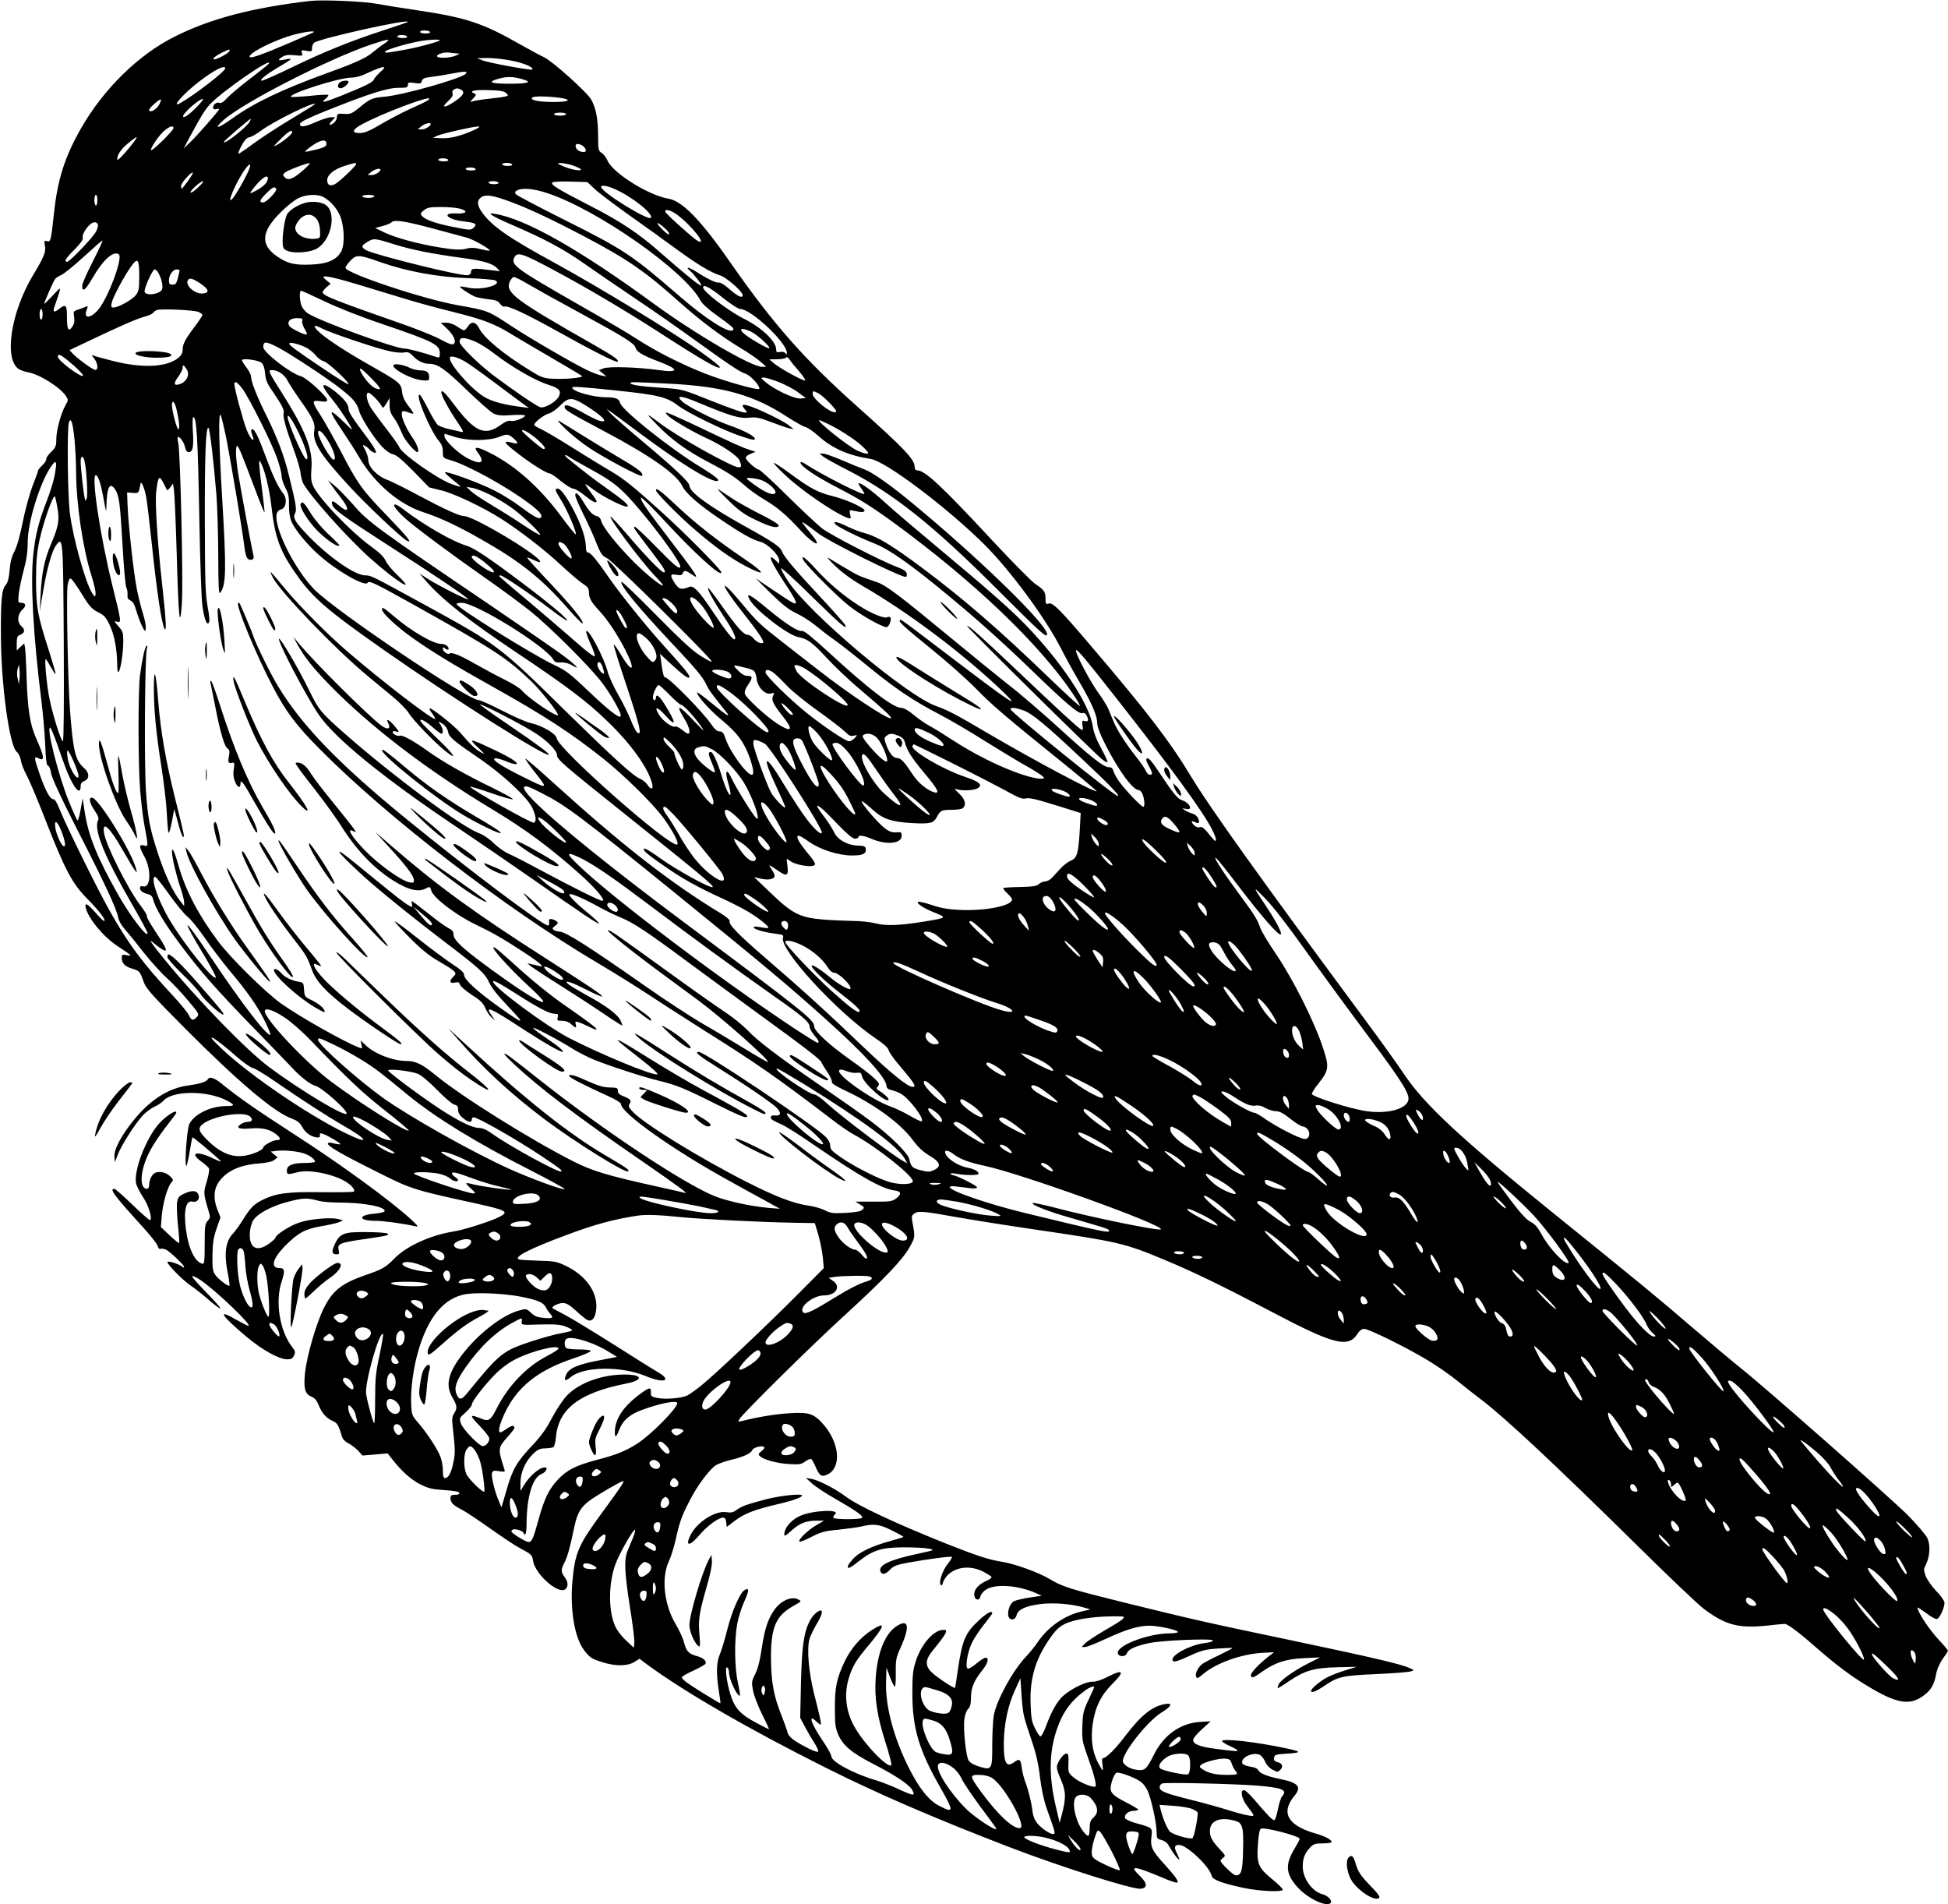 <?xml version="1.0" standalone="no"?>
<!DOCTYPE svg PUBLIC "-//W3C//DTD SVG 20010904//EN"
 "http://www.w3.org/TR/2001/REC-SVG-20010904/DTD/svg10.dtd">
<svg version="1.0" xmlns="http://www.w3.org/2000/svg"
 width="1280pt" height="1251pt" viewBox="0 0 1280 1251"
 preserveAspectRatio="xMidYMid meet">
<g transform="translate(0,1251) scale(0.1,-0.1)"
fill="#000000" stroke="none">
<path d="M2040 12504 c-382 -44 -660 -117 -895 -236 -237 -119 -465 -343 -613
-602 -106 -185 -154 -336 -177 -555 -20 -184 -22 -193 -47 -185 -17 5 -19 2
-13 -29 8 -42 -5 -74 -78 -195 -146 -243 -193 -553 -93 -617 12 -7 39 -17 61
-21 75 -13 212 -99 250 -158 14 -22 14 -26 -4 -57 -30 -52 -61 -166 -61 -223
0 -46 -4 -56 -35 -86 -20 -19 -33 -40 -31 -46 2 -6 -9 -24 -25 -40 -16 -15
-29 -31 -29 -36 0 -5 -16 -49 -36 -100 -19 -50 -48 -155 -64 -234 -18 -92 -38
-163 -55 -196 -19 -36 -28 -72 -32 -125 -4 -50 -12 -80 -24 -94 -28 -32 -34
-95 -33 -334 1 -326 56 -728 105 -765 11 -9 22 -33 26 -55 3 -22 21 -67 39
-100 18 -33 74 -166 124 -295 130 -331 174 -414 277 -518 76 -77 125 -142 106
-142 -5 0 -30 25 -56 55 -53 60 -73 70 -63 29 18 -71 118 -191 211 -251 91
-60 98 -67 57 -58 -29 6 -32 4 -32 -17 0 -36 20 -57 70 -72 47 -14 50 -17 75
-89 15 -41 55 -86 264 -296 360 -362 594 -559 710 -600 34 -13 51 -26 66 -53
21 -39 55 -64 95 -70 19 -2 24 1 22 14 -2 15 1 16 23 8 39 -15 117 -62 111
-67 -2 -2 -20 0 -40 5 -20 6 -38 7 -41 2 -10 -16 78 -67 343 -199 203 -102
225 -109 625 -196 207 -46 224 -55 159 -89 -56 -29 -237 -87 -306 -97 -146
-23 -306 -96 -383 -175 -59 -61 -79 -72 -198 -113 -151 -53 -210 -100 -268
-216 -50 -102 -111 -312 -123 -427 -10 -98 0 -135 40 -152 24 -10 37 -25 50
-57 21 -53 51 -86 92 -104 29 -12 39 -27 60 -100 6 -19 21 -36 44 -47 19 -10
48 -32 64 -49 l28 -31 83 7 82 7 34 -43 c62 -78 118 -128 182 -161 52 -26 77
-32 156 -37 62 -4 96 -10 99 -18 2 -9 -7 -13 -27 -13 -26 0 -31 -4 -31 -23 0
-28 19 -47 75 -75 22 -11 105 -66 184 -122 79 -56 169 -116 200 -132 74 -39
78 -43 84 -83 15 -89 167 -222 212 -185 21 17 18 50 -5 80 -25 32 -25 50 0 97
19 38 35 93 64 233 20 93 42 129 103 174 49 36 204 126 217 126 11 0 -7 -29
-129 -195 -168 -229 -186 -272 -204 -467 -16 -183 15 -366 75 -446 39 -52 50
-59 123 -82 85 -27 163 -26 208 1 l35 22 41 -31 c247 -183 672 -429 1185 -686
343 -172 722 -335 1206 -521 341 -131 806 -278 861 -273 47 5 45 37 -7 86 -74
71 -36 66 164 -19 43 -18 81 -30 84 -26 9 9 -13 41 -84 119 -83 91 -94 115
-86 181 7 61 10 59 -109 92 -32 9 -61 23 -64 31 -8 22 20 47 56 48 17 1 31 4
31 7 0 4 -36 26 -80 48 -104 54 -114 70 -94 138 8 28 22 54 30 57 17 6 104
-24 152 -54 21 -13 41 -38 54 -67 24 -55 58 -211 58 -270 0 -39 2 -43 32 -51
17 -4 36 -17 42 -27 46 -83 100 -141 62 -66 -23 44 -21 61 11 61 52 0 203
-144 215 -204 4 -24 71 -49 208 -78 101 -22 252 -29 259 -13 3 5 -29 37 -70
70 -93 77 -103 102 -93 233 4 63 11 95 20 99 27 10 254 -49 254 -67 0 -5 -16
-35 -35 -67 -62 -103 -57 -165 21 -251 67 -75 198 -136 219 -101 9 14 -21 46
-52 54 -70 17 -133 104 -133 183 0 52 14 90 48 124 22 24 33 28 84 28 32 0 58
4 58 9 0 15 -45 39 -106 56 -184 53 -230 137 -138 248 49 59 25 86 -99 111
-84 17 -131 37 -140 59 -3 8 -26 18 -52 21 -26 4 -49 14 -52 22 -14 37 72 78
116 55 12 -7 27 -27 35 -46 8 -19 28 -41 45 -49 37 -20 36 -20 55 -1 20 20 11
42 -20 49 -19 5 -25 12 -22 29 3 20 10 22 88 27 96 6 94 13 -11 35 -197 42
-419 67 -419 47 0 -5 22 -19 50 -32 84 -39 74 -41 -90 -19 -105 13 -150 31
-150 58 0 11 24 41 58 71 l57 52 -70 -4 c-127 -8 -236 -84 -300 -210 -52 -103
-61 -111 -114 -105 -52 6 -97 37 -93 63 12 68 167 260 253 313 69 42 78 67 22
56 -85 -16 -155 -73 -263 -214 -59 -79 -122 -141 -142 -141 -7 0 -8 -14 -4
-40 3 -22 4 -40 1 -40 -2 0 -16 23 -31 51 -37 73 -48 156 -34 254 17 112 54
188 130 264 81 80 72 98 -26 48 -44 -23 -82 -35 -104 -35 -42 2 -135 -42 -191
-90 -42 -36 -81 -105 -119 -210 -13 -34 -28 -61 -34 -59 -6 2 -22 25 -35 53
-21 40 -26 68 -29 156 -7 173 32 302 133 444 34 48 57 69 97 88 68 32 219 52
367 47 37 -1 13 -21 -109 -91 -60 -35 -119 -74 -131 -87 l-22 -23 22 0 c13 0
75 25 140 55 129 60 211 85 284 85 58 0 187 -28 187 -41 0 -5 -24 -9 -52 -9
-150 -1 -361 -84 -342 -134 9 -23 51 -20 59 3 7 25 55 47 141 66 82 19 424 33
424 18 0 -6 -21 -13 -48 -16 -106 -12 -244 -89 -214 -119 8 -8 37 1 104 32 82
38 105 44 188 50 52 3 97 5 99 4 2 -2 -39 -23 -90 -48 -52 -24 -101 -51 -110
-58 -28 -23 -47 -62 -40 -81 6 -17 11 -15 51 19 86 71 251 129 388 136 l74 4
-39 -30 c-63 -50 -113 -103 -113 -120 0 -24 15 -20 69 19 87 63 162 87 281 92
l105 5 -64 -32 c-95 -46 -196 -116 -209 -145 -6 -14 -9 -25 -5 -25 3 0 36 20
72 45 103 70 163 88 316 92 l130 3 -75 -23 c-41 -13 -94 -33 -117 -45 -52 -27
-115 -81 -108 -93 7 -11 31 -1 83 33 93 64 119 70 341 80 113 5 217 13 231 18
25 8 25 8 -11 23 -60 27 -253 71 -774 181 -550 115 -656 139 -1105 250 -347
86 -398 102 -478 150 -75 45 -231 102 -318 116 -88 14 -159 37 -369 120 -332
133 -580 249 -660 310 -63 48 -179 108 -225 115 l-35 6 40 -36 c22 -20 91 -66
155 -102 137 -79 182 -111 175 -124 -8 -12 -182 -12 -189 0 -3 5 2 15 10 22
44 36 -147 28 -230 -10 -49 -22 -91 -66 -100 -103 -8 -36 -1 -35 46 8 52 47
95 64 160 64 l53 0 -50 -29 c-56 -32 -123 -97 -112 -108 4 -4 40 10 80 31 63
32 88 39 178 47 57 6 124 15 149 21 83 20 120 15 202 -27 43 -21 76 -40 74
-42 -2 -2 -41 -14 -87 -27 -121 -33 -204 -73 -244 -117 -34 -38 -44 -59 -26
-59 5 0 35 20 66 45 94 73 148 89 295 90 69 0 143 -4 165 -9 39 -8 38 -9 -68
-32 -189 -40 -267 -76 -252 -117 10 -25 33 -21 64 12 22 23 42 31 116 45 128
23 284 44 290 38 2 -3 -9 -22 -26 -44 -35 -43 -61 -118 -49 -138 6 -9 10 -7
14 8 31 96 156 133 265 78 27 -14 52 -30 56 -35 3 -6 -15 -19 -39 -29 -50 -23
-79 -59 -74 -94 4 -31 35 -36 40 -6 2 12 18 33 37 45 59 40 211 29 326 -22
l40 -18 -81 -12 c-44 -7 -90 -18 -101 -24 -26 -13 -45 -65 -37 -98 9 -32 46
-28 54 7 9 36 57 59 154 72 89 11 205 2 291 -23 l40 -12 -57 -13 c-115 -27
-223 -103 -291 -204 -16 -25 -51 -67 -77 -95 -86 -91 -191 -283 -210 -384 -5
-30 -10 -116 -10 -191 0 -166 -2 -170 -84 -146 -35 11 -62 25 -71 40 -18 28
-37 207 -28 274 3 26 14 55 24 65 14 13 19 33 19 75 0 64 21 113 75 180 36 45
46 82 21 82 -8 0 -36 -18 -62 -40 -29 -24 -52 -36 -57 -31 -16 16 3 120 33
176 16 30 51 83 79 117 28 35 51 66 51 70 0 20 -34 3 -84 -43 -93 -85 -113
-131 -142 -329 -9 -63 -17 -117 -19 -118 -6 -6 -119 69 -152 101 -45 42 -44
82 2 139 103 127 111 146 65 140 -62 -7 -139 -100 -173 -206 -19 -60 -22 -93
-22 -216 1 -226 44 -369 185 -615 89 -157 88 -168 -9 -118 -69 35 -136 120
-205 261 -95 192 -149 397 -144 552 l3 95 23 -63 c13 -34 27 -62 32 -62 4 0 7
42 6 93 -1 85 2 98 33 166 62 138 51 190 -29 137 -75 -49 -125 -174 -136 -341
-9 -128 9 -247 63 -417 26 -81 44 -151 40 -154 -22 -22 -167 125 -236 241 -61
100 -77 218 -45 326 24 81 47 120 128 216 113 136 120 165 24 104 -73 -47
-136 -119 -178 -206 -52 -110 -65 -170 -64 -310 0 -103 3 -127 23 -173 32 -70
86 -116 223 -187 151 -77 245 -140 263 -176 21 -40 8 -38 -96 10 -46 21 -111
46 -144 56 -142 41 -290 120 -292 156 -1 13 -27 59 -57 103 -76 112 -99 181
-43 128 13 -12 26 -22 29 -22 7 0 -3 48 -42 200 -37 146 -50 304 -30 366 7 21
28 64 46 95 33 54 43 89 26 89 -18 0 -54 -34 -72 -70 -38 -75 -51 -164 -57
-405 l-5 -230 29 -55 c16 -30 44 -79 63 -108 18 -29 30 -55 26 -59 -8 -8 -81
26 -148 68 -30 19 -48 39 -53 57 -3 15 -22 66 -40 113 -50 124 -67 215 -69
364 -2 209 29 287 142 352 60 34 59 33 42 43 -44 28 -119 -3 -164 -69 -41 -59
-62 -125 -81 -251 -11 -78 -25 -132 -42 -166 -25 -49 -25 -56 -15 -110 6 -33
33 -103 60 -157 27 -53 47 -97 44 -97 -2 0 -41 19 -84 43 -102 53 -141 96
-168 184 -26 82 -39 190 -22 179 7 -4 12 -18 12 -30 0 -46 50 -155 71 -156 4
0 -2 37 -12 83 -22 99 -25 277 -5 389 8 43 29 109 47 148 32 71 33 93 1 74
-30 -19 -82 -136 -113 -259 -16 -65 -39 -139 -49 -163 -23 -52 -25 -129 -6
-245 7 -42 11 -77 10 -77 -7 0 -192 114 -221 137 -18 13 -33 28 -33 34 0 5 33
25 74 43 40 19 77 39 81 45 10 18 -13 40 -54 51 -55 15 -70 30 -86 88 -7 30
-32 83 -54 120 -77 128 -97 304 -47 413 15 31 35 97 46 145 25 115 39 155 95
262 46 90 121 191 165 224 14 10 59 27 101 37 84 20 134 43 142 65 6 16 61 31
77 21 6 -4 0 -15 -15 -27 -22 -17 -24 -23 -13 -33 24 -24 112 -48 191 -53 70
-4 82 -2 108 17 16 12 34 19 39 16 6 -3 19 -28 31 -55 24 -57 40 -65 79 -45
91 47 76 207 -30 328 -62 70 -94 81 -219 73 -92 -5 -214 -25 -315 -51 -25 -7
-27 -6 -18 11 18 34 462 473 682 674 270 247 388 371 436 455 38 69 38 65 18
174 -5 27 -3 37 12 48 26 19 61 17 275 -22 107 -19 334 -55 504 -80 566 -83
603 -91 866 -201 190 -79 382 -172 711 -345 400 -211 496 -235 556 -144 15 24
30 35 46 35 30 0 280 -123 419 -207 59 -36 145 -95 190 -132 45 -37 118 -94
163 -128 155 -118 478 -420 1024 -958 201 -199 396 -384 434 -413 142 -107
227 -130 410 -112 61 7 116 12 122 12 17 2 93 -54 204 -152 134 -117 232 -191
341 -256 181 -110 267 -128 351 -75 60 38 86 77 99 148 7 38 23 75 45 106 19
26 34 50 34 53 0 3 -28 37 -63 74 -58 64 -116 149 -134 195 -8 22 -13 25 76
-38 22 -16 45 -26 51 -22 21 13 52 87 46 111 -4 13 -28 47 -56 75 -27 28 -56
70 -66 94 -15 41 -15 46 1 77 26 53 31 128 9 174 -10 21 -68 89 -128 150 -120
119 -937 839 -1101 969 -55 44 -194 161 -310 260 -232 200 -358 303 -929 764
-608 492 -840 708 -974 910 -43 64 -156 222 -252 351 -682 921 -1018 1391
-1141 1594 -140 233 -284 421 -659 861 -203 239 -253 289 -279 280 -19 -6 -21
-2 -21 32 0 45 -9 58 -69 98 -24 17 -153 147 -286 290 -326 351 -438 455 -487
455 -12 0 -18 8 -18 23 0 49 -67 120 -380 399 -345 308 -548 538 -827 938
-198 285 -321 411 -412 425 -127 21 -360 166 -397 246 -9 21 -27 46 -40 54
-22 14 -24 22 -24 110 0 113 -14 186 -46 242 -28 49 -261 257 -311 278 -19 8
-94 49 -167 90 -234 133 -344 169 -649 215 -111 16 -240 37 -287 46 -81 15
-355 27 -430 18z m639 -139 c-3 -2 -70 -25 -149 -51 -209 -67 -399 -143 -609
-245 -101 -49 -191 -89 -200 -89 -23 1 28 41 116 93 40 23 73 45 73 48 0 4
-17 3 -37 -2 -47 -10 -52 -5 -19 17 21 13 39 15 82 11 52 -5 55 -5 48 15 -6
19 -3 20 30 14 33 -6 36 -5 36 17 0 14 6 30 14 36 33 28 641 163 615 136z
m-620 -68 c-2 -2 -78 -35 -169 -74 -161 -69 -239 -97 -248 -88 -18 18 115 90
245 134 81 27 195 45 172 28z m766 3 c4 -6 -8 -10 -29 -10 -20 0 -36 5 -36 10
0 6 13 10 29 10 17 0 33 -4 36 -10z m-150 -30 c4 -6 -8 -10 -29 -10 -20 0 -36
5 -36 10 0 6 13 10 29 10 17 0 33 -4 36 -10z m-150 -47 c-22 -14 -56 -40 -75
-56 -42 -37 -112 -69 -300 -137 -293 -106 -478 -194 -622 -297 -97 -70 -131
-76 -58 -11 128 114 685 399 964 494 122 41 143 43 91 7z m365 22 c0 -7 -130
-43 -215 -59 -133 -24 -145 -26 -145 -16 0 10 100 42 201 64 62 14 159 21 159
11z m-1385 -74 c-7 -13 -79 -51 -95 -51 -21 0 1 20 48 44 48 24 59 26 47 7z
m1495 -12 c25 -1 24 -1 -5 -14 -39 -18 -128 -20 -123 -2 5 14 54 27 83 21 11
-2 31 -4 45 -5z m369 -49 c79 -16 141 -44 128 -57 -7 -7 -296 46 -328 61 l-34
14 70 1 c39 0 112 -8 164 -19z m-1603 -19 c-4 -5 -59 -50 -124 -99 -65 -50
-133 -107 -151 -127 -21 -24 -37 -35 -48 -31 -19 8 -43 -10 -43 -31 0 -10 7
-14 20 -10 11 3 20 3 20 0 0 -9 -147 -177 -191 -218 l-42 -40 48 90 c64 119
92 164 124 199 77 84 420 321 387 267z m-286 -30 c0 -20 -205 -178 -297 -229
-64 -35 23 63 124 141 100 77 173 114 173 88z m1019 -24 c-20 -18 -39 -40 -42
-49 -7 -19 -56 -43 -220 -109 -108 -43 -134 -48 -98 -18 13 11 21 22 18 25 -3
4 -58 1 -122 -6 -64 -6 -119 -9 -122 -6 -20 19 314 126 395 126 32 1 69 11
117 35 39 18 79 33 90 34 16 0 14 -5 -16 -32z m562 -11 c-26 -31 -405 -139
-531 -151 -86 -8 -96 -12 -169 -72 -49 -40 -59 -44 -100 -41 -42 3 -46 1 -47
-21 -1 -14 -10 -30 -20 -38 -30 -22 -39 -15 -14 12 l23 25 -27 0 c-15 0 -58
-13 -96 -30 -79 -35 -113 -39 -108 -13 2 13 54 38 173 86 283 113 401 150 473
150 55 0 62 2 62 19 0 17 5 18 44 13 38 -6 44 -4 48 13 5 16 17 22 64 27 33 4
88 13 124 20 94 18 115 18 101 1z m377 -38 c61 -18 32 -28 -88 -28 -120 0
-149 9 -87 29 65 20 106 20 175 -1z m-407 -68 c27 -15 12 -40 -47 -79 -64 -42
-88 -40 -41 3 26 24 35 39 31 51 -4 10 -1 21 7 26 18 11 26 11 50 -1z m295
-22 c16 -16 16 -17 -7 -22 -13 -4 -62 -10 -109 -15 -47 -5 -94 -13 -105 -17
-18 -6 -18 -4 4 19 21 23 22 27 8 33 -41 15 2 26 94 22 76 -2 102 -7 115 -20z
m374 -34 c60 -12 28 -24 -64 -24 -102 0 -161 14 -136 31 15 10 136 5 200 -7z
m-895 -17 c-11 -7 -61 -31 -111 -53 -50 -23 -135 -67 -189 -99 -75 -44 -109
-59 -140 -59 -59 -1 -52 23 20 61 124 66 420 179 435 166 3 -3 -4 -10 -15 -16z
m-1762 -29 c-18 -31 -63 -52 -63 -30 0 13 71 75 77 68 3 -3 -3 -20 -14 -38z
m252 -9 c-50 -50 -83 -75 -91 -66 -13 13 102 117 130 117 5 0 -12 -23 -39 -51z
m775 17 c0 -2 -69 -45 -152 -95 -84 -50 -196 -123 -248 -161 -52 -39 -98 -70
-103 -70 -4 0 4 24 20 53 20 36 35 53 51 55 13 2 47 21 75 42 80 61 357 197
357 176z m1650 -66 c0 -5 -18 -10 -40 -10 -22 0 -40 5 -40 10 0 6 18 10 40 10
22 0 40 -4 40 -10z m-2079 -49 c-20 -37 -172 -156 -170 -133 0 6 170 152 177
152 1 0 -2 -9 -7 -19z m1189 -15 c0 -14 -35 -36 -58 -36 l-27 1 24 19 c20 18
61 28 61 16z m-1690 -28 c0 -15 -139 -152 -147 -145 -9 10 56 105 91 132 34
27 56 32 56 13z m1971 -14 c-85 -38 -155 -55 -213 -52 l-53 3 30 14 c36 15
229 59 265 60 18 0 11 -7 -29 -25z m-1191 -13 c0 -12 -58 -60 -102 -84 -27
-16 -24 -10 24 37 53 53 78 68 78 47z m-1027 -44 c-26 -42 -118 -146 -121
-137 -8 24 23 72 71 110 53 43 63 48 50 27z m1252 -32 c0 -16 -13 -23 -65 -37
-36 -9 -69 -16 -74 -15 -4 2 16 20 45 40 58 40 94 45 94 12z m1699 -28 c14
-21 2 -31 -27 -23 -25 6 -42 31 -32 46 8 12 47 -3 59 -23z m-899 -77 c4 -6 -8
-10 -29 -10 -20 0 -36 5 -36 10 0 6 13 10 29 10 17 0 33 -4 36 -10z m-949 -65
c-66 -59 -102 -74 -124 -51 -14 14 -15 18 -1 31 13 14 141 63 164 64 6 0 -12
-20 -39 -44z m344 37 c0 -12 -110 -116 -138 -131 -32 -17 -52 -7 -52 24 0 37
43 72 114 95 71 22 76 23 76 12z m1025 -2 c4 -6 -8 -10 -29 -10 -20 0 -36 5
-36 10 0 6 13 10 29 10 17 0 33 -4 36 -10z m393 -5 c28 -9 54 -21 58 -27 10
-16 -69 -2 -120 22 -36 16 -38 18 -15 19 14 1 48 -6 77 -14z m-2123 -32 c-22
-52 -80 -155 -104 -184 -53 -64 20 108 81 191 30 41 41 38 23 -7z m1490 7 c4
-6 -8 -10 -29 -10 -20 0 -36 5 -36 10 0 6 13 10 29 10 17 0 33 -4 36 -10z
m-625 -4 c0 -14 -35 -36 -58 -36 l-27 1 24 19 c20 18 61 28 61 16z m-1265 -75
c-20 -28 -39 -51 -41 -51 -2 0 -4 9 -4 20 0 18 69 95 77 86 3 -2 -12 -27 -32
-55z m525 18 c0 -24 -23 -50 -66 -75 -25 -14 -47 -25 -49 -22 -2 2 16 27 41
56 43 49 74 66 74 41z m-458 -60 c-24 -23 -46 -38 -50 -34 -8 8 66 75 82 75 6
0 -8 -19 -32 -41z m1973 31 c4 -6 -8 -10 -29 -10 -20 0 -36 5 -36 10 0 6 13
10 29 10 17 0 33 -4 36 -10z m632 -41 c26 -25 126 -100 221 -168 95 -67 234
-167 309 -222 142 -104 232 -159 297 -179 40 -13 146 -106 146 -128 0 -24 -30
-11 -85 37 -31 28 -63 47 -70 45 -15 -6 -74 22 -152 72 -49 31 -73 33 -38 4
25 -21 78 -90 73 -96 -7 -6 -100 69 -254 204 -156 138 -269 214 -484 324 -212
109 -257 137 -239 150 8 5 62 7 121 5 l107 -3 48 -45z m130 0 c109 -47 252
-158 241 -189 -9 -28 -328 168 -328 202 0 14 37 9 87 -13z m-2222 1 c8 -14
-64 -90 -86 -90 -29 0 -23 16 21 60 41 41 54 47 65 30z m1785 -30 c332 -111
903 -513 1003 -705 8 -17 52 -58 98 -90 122 -89 125 -92 114 -104 -24 -24
-176 73 -345 219 -320 277 -368 309 -766 508 -165 83 -306 157 -313 165 -10
13 -9 17 6 26 33 19 113 12 203 -19z m-2960 -45 c0 -19 -4 -35 -10 -35 -5 0
-10 16 -10 35 0 19 5 35 10 35 6 0 10 -16 10 -35z m1473 26 c42 -16 94 -69
117 -119 32 -66 38 -193 13 -242 -29 -56 -90 -84 -198 -88 -106 -5 -154 6
-219 50 -118 78 -112 166 22 297 37 37 88 77 112 89 47 23 112 28 153 13z
m347 -1 c0 -5 -18 -10 -40 -10 -22 0 -40 5 -40 10 0 6 18 10 40 10 22 0 40 -4
40 -10z m898 -37 c119 -44 272 -116 492 -232 276 -146 392 -226 615 -426 135
-120 269 -221 397 -299 54 -32 114 -73 135 -92 l38 -33 -27 -1 c-68 -1 -440
216 -711 414 -490 358 -845 559 -1045 591 -34 6 -36 5 -18 -9 10 -9 69 -37
130 -63 212 -92 332 -155 471 -252 77 -54 232 -160 345 -236 113 -76 284 -195
380 -265 238 -171 299 -212 340 -226 34 -11 101 -87 88 -99 -10 -11 -240 55
-358 102 -157 62 -326 148 -445 226 -55 36 -228 138 -385 227 -404 231 -443
259 -422 305 20 44 48 35 277 -88 207 -111 458 -260 660 -390 295 -191 415
-260 415 -239 0 7 -46 44 -135 107 -165 118 -664 421 -945 575 -310 169 -415
242 -482 334 -34 47 -36 79 -6 100 29 21 78 13 196 -31z m-335 -44 c58 -16 41
-35 -27 -31 -98 5 -56 -41 48 -52 78 -9 93 -17 71 -39 -21 -21 -22 -21 -146 4
-110 22 -176 46 -197 71 -11 14 -9 19 14 37 22 18 40 21 113 21 47 0 103 -5
124 -11z m1424 -38 c96 -70 208 -212 136 -173 -28 16 -206 175 -211 190 -7 22
34 13 75 -17z m-1592 -95 c94 -25 189 -51 212 -57 42 -11 158 -77 150 -85 -2
-3 -28 2 -58 9 -35 10 -64 11 -84 6 -43 -13 -89 -11 -196 7 -140 24 -276 61
-349 95 l-65 31 48 13 c27 7 54 18 60 25 18 19 93 7 282 -44z m-2212 31 c3 -8
-2 -28 -11 -46 -17 -37 -174 -201 -191 -201 -23 0 -9 24 49 81 35 35 57 65 54
74 -11 27 46 105 77 105 9 0 19 -6 22 -13z m3750 -53 c4 -8 5 -14 0 -14 -10 0
-73 62 -73 73 0 10 61 -39 73 -59z m-1803 -79 c115 -36 252 -63 451 -90 132
-17 199 -37 225 -67 l19 -20 -65 8 c-108 13 -125 12 -125 -11 0 -13 -8 -21
-23 -23 -44 -7 -599 131 -663 163 -37 20 -37 31 4 55 42 26 47 26 177 -15z
m-1980 -112 c-38 -75 -70 -147 -70 -159 0 -47 20 -32 67 48 69 120 136 181
173 158 32 -20 -75 -302 -140 -371 -52 -55 -92 -51 -70 6 9 24 8 26 -7 20 -10
-5 -33 -13 -50 -19 -31 -10 -32 -13 -26 -48 4 -27 1 -45 -11 -63 -26 -39 -36
-21 -36 61 0 82 -7 90 -54 53 -36 -28 -42 -18 -22 34 9 25 21 60 26 78 9 33 8
33 -45 -24 -30 -32 -55 -56 -55 -54 0 11 62 152 72 164 6 8 25 20 42 27 17 8
83 61 146 119 63 58 118 106 123 107 4 0 -24 -61 -63 -137z m1895 -7 c169 -59
374 -97 565 -103 91 -3 173 -10 184 -15 53 -28 -89 -67 -176 -48 -28 6 -53 9
-55 7 -5 -6 68 -54 99 -66 14 -5 54 -13 88 -17 49 -5 64 -12 76 -30 9 -12 21
-21 29 -18 21 9 146 -50 349 -163 235 -131 386 -207 394 -199 11 11 -21 33
-158 112 -517 294 -580 341 -551 413 8 17 20 31 28 31 9 0 52 -22 97 -49 44
-26 191 -108 326 -181 302 -164 368 -205 376 -234 6 -27 49 -52 150 -90 139
-52 139 -77 1 -57 -134 19 -326 25 -362 11 l-30 -12 25 -20 25 -21 -33 6 c-19
4 -62 20 -95 36 -95 46 -369 205 -492 286 -161 106 -156 104 -357 140 -231 41
-738 211 -738 246 0 7 15 28 33 47 39 41 56 40 202 -12z m-1590 -89 c0 -80 -3
-100 -21 -124 -22 -30 -115 -83 -147 -83 -16 0 -19 5 -13 31 7 35 82 176 127
238 44 62 54 51 54 -62z m128 16 c20 -39 29 -82 22 -103 -11 -34 -115 -47
-115 -14 0 29 53 144 66 144 7 0 20 -12 27 -27z m137 21 c0 -3 -5 -25 -11 -50
-10 -37 -15 -44 -35 -44 -20 0 -24 5 -24 28 0 35 26 72 51 72 10 0 19 -3 19
-6z m1175 -94 c72 -22 198 -60 280 -85 83 -26 231 -67 330 -91 215 -54 281
-79 400 -152 50 -30 171 -102 270 -159 99 -58 184 -108 189 -113 12 -11 -109
-23 -192 -18 -61 3 -76 9 -147 53 -175 107 -304 214 -336 277 -23 45 -51 50
-75 13 -9 -14 -20 -25 -25 -25 -4 0 -25 11 -45 25 -22 15 -51 25 -72 25 l-36
0 42 -40 c46 -44 63 -87 41 -101 -9 -5 -38 5 -84 31 -39 21 -143 63 -230 94
-480 168 -545 194 -545 217 0 5 12 20 26 33 l27 22 -26 21 c-15 11 -24 23 -21
25 8 9 94 -11 229 -52z m-1039 8 c58 -39 63 -62 16 -66 -52 -5 -118 54 -97 88
10 17 31 11 81 -22z m3432 -93 c54 -43 103 -75 116 -75 71 0 306 -221 306
-287 0 -14 -2 -15 -9 -4 -5 8 -19 12 -35 9 -22 -4 -26 -2 -26 17 0 52 -94 142
-210 200 -107 54 -270 179 -270 207 0 23 45 0 128 -67z m-2617 -24 c86 -41
239 -102 379 -149 346 -118 380 -136 380 -195 0 -23 -3 -28 -17 -24 -99 33
-191 57 -215 57 -61 0 -546 176 -633 230 -18 11 -38 35 -44 52 -13 37 -15 98
-2 98 4 0 73 -31 152 -69z m-1851 -86 c0 -19 -4 -35 -10 -35 -5 0 -10 16 -10
35 0 19 5 35 10 35 6 0 10 -16 10 -35z m1023 16 c15 -6 27 -15 27 -20 0 -6
-23 -40 -50 -76 -63 -83 -80 -116 -80 -154 0 -22 -9 -36 -32 -55 -79 -59 -234
-66 -427 -17 -68 17 -128 34 -134 38 -7 4 -2 -6 11 -21 25 -32 30 -76 8 -76
-16 0 -120 76 -150 109 l-19 21 139 66 c201 96 306 141 355 154 24 6 49 17 54
24 6 7 17 16 25 19 23 10 241 1 273 -12z m683 -57 c-4 -9 3 -32 14 -52 12 -19
19 -37 16 -39 -8 -8 -106 39 -115 56 -17 28 6 51 50 51 34 0 40 -3 35 -16z
m134 -54 c51 -26 313 -115 415 -141 48 -13 94 -18 116 -15 30 5 40 1 60 -20
32 -35 71 -54 109 -54 56 0 102 -32 247 -172 78 -75 157 -145 175 -154 26 -13
49 -16 120 -11 48 3 88 2 88 -3 0 -14 -69 -41 -92 -35 -17 4 -37 -4 -73 -30
-99 -70 -164 -42 -292 125 -68 91 -93 115 -93 91 0 -19 50 -112 103 -190 45
-67 47 -73 26 -68 -13 4 -49 12 -79 18 -30 7 -63 19 -74 28 -10 9 -38 55 -62
103 -24 47 -48 89 -54 93 -41 25 64 -231 124 -302 19 -22 26 -43 26 -71 0 -40
0 -41 53 -56 111 -32 369 -174 513 -283 71 -53 92 -79 77 -94 -12 -12 -52 11
-140 77 -41 31 -116 78 -167 103 -92 47 -312 128 -322 118 -3 -3 20 -24 50
-48 30 -24 54 -45 52 -46 -2 -2 -29 6 -59 17 -97 36 -330 201 -343 242 -3 10
-40 62 -82 116 -41 53 -88 117 -104 141 -28 45 -38 101 -17 101 13 0 69 -56
85 -85 11 -19 12 -18 33 15 l21 35 0 -46 c0 -33 7 -56 25 -80 24 -33 32 -49
61 -116 15 -36 81 -113 96 -113 17 0 -1 52 -33 97 -37 53 -68 121 -69 151 0
25 7 27 46 12 15 -6 28 -9 30 -7 2 2 -12 25 -32 50 -26 33 -38 60 -42 92 -6
57 -15 64 -212 176 -165 93 -302 184 -344 228 -34 36 -22 40 34 11z m2815 -19
c39 -18 129 -100 120 -109 -5 -6 -109 52 -152 85 -57 42 -38 57 32 24z m-1815
-64 c30 -13 84 -46 120 -74 123 -95 276 -184 370 -213 67 -21 81 -40 60 -78
-20 -35 -93 -76 -121 -67 -27 9 -189 120 -311 212 -100 77 -218 194 -218 217
0 33 26 33 100 3z m-1296 -38 c80 -41 329 -205 416 -274 82 -65 107 -95 120
-145 12 -45 94 -174 150 -234 25 -26 53 -46 72 -50 22 -4 60 -36 135 -112
l103 -106 78 -19 c84 -20 273 -110 392 -185 124 -79 289 -206 399 -309 58 -54
122 -108 143 -121 31 -20 38 -30 38 -57 0 -36 15 -63 70 -122 51 -55 115 -150
167 -251 73 -142 51 -166 -29 -32 -22 38 -43 66 -45 64 -3 -3 36 -129 87 -280
86 -259 101 -326 66 -297 -8 7 -26 42 -40 78 -14 36 -50 110 -81 164 -31 54
-64 124 -72 156 -24 94 -131 294 -141 265 -2 -7 11 -43 28 -81 18 -38 30 -75
28 -82 -2 -7 -50 29 -114 85 -60 53 -200 173 -311 267 -112 93 -203 172 -203
174 0 3 4 5 9 5 15 0 209 -131 324 -219 60 -46 111 -81 113 -78 9 8 -107 106
-286 241 -227 171 -324 236 -377 252 -91 27 -278 135 -411 237 -88 67 -81 24
10 -58 68 -61 302 -235 538 -400 102 -71 230 -166 285 -210 121 -97 366 -340
457 -452 67 -84 148 -226 136 -239 -13 -12 -79 40 -216 170 -114 109 -145 132
-215 165 -139 64 -647 381 -647 403 0 4 15 8 33 8 94 0 554 -286 604 -375 8
-14 20 -19 48 -17 23 2 50 -5 71 -17 64 -38 34 -5 -55 62 -48 36 -266 186
-482 333 -737 499 -800 545 -895 655 -47 53 -104 112 -127 130 l-42 34 25 -35
c13 -19 41 -57 62 -83 59 -76 49 -103 -17 -46 -38 33 -51 34 -41 1 10 -30 83
-82 371 -267 308 -198 527 -346 521 -352 -6 -6 -196 90 -263 133 l-56 36 42
-49 c108 -124 277 -257 601 -474 316 -211 460 -319 593 -449 157 -151 268
-308 293 -412 8 -36 -10 -37 -32 -3 -9 14 -32 32 -50 40 -46 19 -178 140 -489
445 -435 428 -444 434 -930 700 -346 189 -347 190 -385 190 -68 0 -245 124
-381 267 -82 86 -96 111 -80 142 12 22 7 57 -40 245 -32 134 -79 256 -153 405
-56 113 -96 213 -96 244 0 13 -13 41 -30 62 -16 21 -30 42 -30 48 0 16 108 2
129 -17 12 -11 20 -35 23 -69 3 -41 13 -66 44 -110 65 -96 84 -131 78 -149 -7
-23 12 -94 63 -233 24 -65 46 -139 48 -163 3 -23 10 -53 16 -65 45 -84 287
-356 439 -492 168 -151 319 -246 182 -114 -35 33 -70 76 -78 95 -10 23 -39 53
-92 91 -144 105 -353 325 -387 406 -11 27 -13 55 -9 104 12 128 -38 256 -195
504 -79 124 -89 144 -73 147 38 6 88 -24 110 -66 11 -21 47 -77 80 -124 89
-124 105 -160 97 -207 -13 -75 40 -159 231 -366 111 -121 339 -336 376 -356
43 -23 9 20 -125 159 -166 171 -197 213 -308 428 -46 87 -105 192 -131 233
-61 94 -62 104 -3 95 34 -5 45 -3 45 7 0 24 -135 147 -172 157 -70 19 -248
157 -248 192 0 39 16 39 94 -1z m183 0 c23 -11 53 -35 67 -53 14 -18 38 -36
53 -39 27 -6 172 -141 162 -151 -3 -3 -79 44 -169 105 -181 122 -219 150 -219
162 -1 12 57 -1 106 -24z m-1560 -88 c57 -46 111 -101 97 -101 -29 0 -164 104
-164 126 0 22 15 17 67 -25z m2612 -8 c24 -14 116 -80 205 -147 89 -66 172
-129 186 -138 l25 -18 -45 6 c-115 14 -198 36 -249 67 -90 54 -242 231 -224
260 8 12 51 0 102 -30z m2194 -65 c27 -32 43 -58 37 -58 -20 0 -168 82 -203
112 l-32 27 52 1 c28 0 55 5 58 11 5 6 13 1 23 -13 8 -13 38 -49 65 -80z
m-4027 17 c22 -33 4 -78 -36 -95 -47 -19 -54 -3 -20 43 16 22 30 49 30 59 0
24 6 23 26 -7z m1214 -60 c65 -66 72 -83 28 -66 -27 10 -70 57 -94 102 -23 45
-4 35 66 -36z m2678 -25 c42 -17 100 -47 127 -68 l50 -37 -34 -3 c-40 -4 -173
58 -231 108 -32 27 -33 29 -12 30 12 0 57 -14 100 -30z m-3523 -47 c45 -63
187 -345 225 -451 16 -46 30 -98 30 -116 0 -18 11 -54 25 -80 20 -38 25 -61
24 -114 -1 -42 5 -82 15 -105 22 -55 104 -155 184 -225 117 -104 301 -208 317
-181 11 16 39 3 275 -128 559 -312 634 -360 799 -517 65 -62 186 -215 177
-224 -13 -12 -192 110 -235 160 -13 16 -62 47 -109 70 -47 23 -135 70 -195
104 -103 59 -161 83 -174 70 -10 -9 -43 14 -43 31 0 13 3 13 15 3 20 -17 32
-5 15 15 -7 8 -26 15 -42 15 -51 0 -196 84 -308 180 -70 59 -80 65 -80 47 0
-24 94 -112 198 -186 131 -93 276 -181 532 -324 333 -186 515 -304 729 -475
131 -105 312 -282 384 -377 65 -87 113 -178 96 -183 -51 -18 -782 628 -791
698 -4 30 -95 83 -171 100 -26 5 -109 41 -184 80 -75 38 -145 70 -156 70 -72
0 -934 580 -1080 726 -97 98 -210 293 -242 421 -17 68 -11 97 25 108 31 10 38
70 11 103 -33 42 -65 108 -111 232 -49 133 -76 190 -90 190 -13 0 -13 -12 0
-45 8 -20 7 -26 -2 -23 -7 3 -24 31 -37 64 -23 57 -81 272 -81 300 0 26 20 14
55 -33z m2790 37 c364 -17 566 -73 790 -220 50 -32 102 -62 117 -65 16 -4 55
-31 88 -61 91 -81 197 -127 341 -149 99 -15 505 -321 750 -565 168 -168 396
-477 498 -675 28 -55 84 -158 126 -229 82 -141 115 -219 115 -270 0 -20 20
-73 53 -137 86 -170 181 -299 218 -299 10 0 21 -13 28 -31 13 -38 14 -79 3
-79 -13 0 -118 110 -156 163 -19 26 -37 59 -40 72 -5 18 -13 25 -30 25 -35 0
-117 65 -336 265 -107 97 -253 223 -325 278 -71 56 -245 197 -385 313 -323
267 -416 337 -471 357 -24 8 -65 23 -91 32 -41 14 -79 35 -233 129 -16 10 2
-13 41 -50 46 -45 111 -92 183 -134 303 -175 661 -445 919 -692 131 -126 51
-73 -348 231 -323 246 -320 244 -327 237 -10 -10 19 -37 207 -190 102 -82 232
-198 290 -257 108 -111 196 -186 577 -493 122 -99 221 -182 219 -184 -11 -10
-410 202 -703 374 -220 130 -277 159 -350 185 -192 66 -834 607 -975 821 -28
43 -48 81 -45 85 4 3 97 -82 207 -191 186 -182 236 -224 211 -178 -5 9 -79 93
-165 185 -166 178 -233 258 -247 293 -12 32 -55 62 -236 162 -248 138 -373
229 -373 272 0 22 -95 112 -310 292 -102 86 -196 168 -210 184 l-25 28 35 -24
c19 -14 107 -78 195 -144 243 -181 444 -306 493 -306 31 0 -1 28 -104 91 -207
127 -518 375 -530 423 -6 27 -29 36 -90 36 -87 0 -224 39 -224 63 0 10 56 6
295 -19 269 -28 329 -43 401 -99 60 -46 301 -164 408 -199 84 -28 96 -30 96
-18 0 16 -73 55 -163 86 -101 35 -277 124 -315 159 -46 43 -4 39 114 -11 203
-85 266 -103 326 -96 45 5 66 1 143 -28 50 -19 104 -38 120 -42 l30 -6 -25 21
c-31 27 -165 94 -247 125 -65 24 -79 19 -46 -18 15 -17 15 -18 -7 -18 -13 0
-109 34 -214 76 -187 75 -193 77 -306 85 -145 9 -219 19 -226 30 -6 11 -1 11
241 -1z m993 -64 c15 -8 50 -38 77 -67 40 -43 46 -54 33 -57 -33 -6 -148 88
-148 120 0 22 3 22 38 4z m-1540 -73 c117 -71 168 -124 105 -108 -16 3 -64 26
-107 51 -93 52 -126 63 -126 41 0 -20 22 -33 260 -160 306 -162 476 -282 514
-361 22 -47 107 -121 246 -215 141 -96 212 -136 266 -150 48 -13 124 -88 124
-123 l0 -21 -23 21 c-60 57 -35 -5 61 -151 77 -116 89 -146 50 -126 -13 6 -72
45 -133 86 l-110 74 100 -99 c76 -74 116 -106 166 -130 37 -17 93 -53 125 -79
33 -27 89 -71 127 -97 37 -26 136 -104 219 -172 181 -148 298 -227 471 -317
71 -37 206 -116 300 -176 95 -59 199 -122 232 -141 96 -53 155 -91 155 -101 0
-5 -19 -6 -42 -3 -126 19 -366 127 -552 248 -65 42 -136 86 -159 98 -23 11
-68 43 -100 69 -38 32 -68 49 -86 49 -52 0 -214 124 -475 364 -105 97 -165
145 -175 141 -24 -7 -105 44 -226 144 -116 97 -149 114 -118 60 42 -72 252
-233 321 -245 57 -10 92 -36 186 -138 48 -52 141 -141 209 -198 157 -133 219
-190 212 -196 -14 -15 -279 160 -480 318 -60 47 -164 128 -230 179 -154 120
-169 134 -277 264 -150 179 -137 122 16 -71 95 -120 137 -182 131 -193 -8 -13
-45 3 -64 27 -10 13 -28 24 -39 24 -26 0 -71 51 -172 194 -45 64 -84 115 -87
113 -7 -8 36 -86 108 -195 59 -88 83 -142 64 -142 -13 0 -66 68 -142 183 -89
133 -126 172 -152 162 -54 -21 -68 -18 -95 21 -36 54 -34 66 9 58 27 -5 36 -3
41 10 8 21 20 20 56 -5 64 -46 47 -19 -183 281 -117 153 -152 205 -147 221 2
6 73 -64 158 -156 192 -208 370 -370 370 -335 0 16 -239 258 -390 394 -186
168 -248 218 -332 268 -40 23 -152 91 -247 151 -96 61 -194 118 -218 129 -24
10 -43 23 -43 27 0 16 68 69 98 75 16 4 48 27 72 51 55 56 77 57 158 8z
m-2680 -25 c19 -77 25 -138 14 -138 -10 0 -42 120 -42 159 0 36 17 23 28 -21z
m331 -208 c35 -183 106 -608 116 -697 4 -34 12 -69 19 -79 17 -22 50 -11 42
13 -7 26 -83 430 -101 543 -17 106 -19 180 -6 180 8 0 29 -51 122 -297 29 -78
55 -141 57 -139 1 2 -4 55 -12 117 -24 181 -28 236 -17 218 28 -45 61 -177 75
-299 22 -200 57 -294 165 -446 107 -152 198 -231 576 -496 454 -318 1062 -704
1081 -686 6 7 -72 65 -273 202 -95 64 -175 122 -179 127 -11 18 292 -139 371
-192 78 -52 135 -112 135 -140 0 -28 42 -64 450 -390 498 -398 587 -472 572
-477 -20 -6 -232 110 -340 187 -93 67 -126 82 -107 51 12 -19 144 -113 253
-180 57 -34 158 -87 225 -117 67 -30 157 -75 199 -100 77 -46 144 -100 136
-109 -3 -2 -26 0 -52 5 -34 6 -46 5 -43 -3 4 -12 75 -32 150 -41 41 -5 47 -9
42 -25 -24 -77 354 -489 608 -661 51 -34 83 -63 85 -76 2 -11 29 -51 60 -88
111 -131 127 -155 98 -155 -32 0 -144 91 -322 261 -223 214 -403 378 -646 587
-178 153 -245 223 -233 242 3 5 -22 27 -56 48 -332 201 -648 447 -1098 855
-101 92 -186 165 -189 163 -2 -3 28 -46 68 -96 84 -107 84 -107 -95 -18 -138
69 -200 111 -172 116 10 2 40 -6 67 -17 27 -12 57 -21 67 -21 33 1 -25 40
-142 95 -158 75 -172 77 -105 15 46 -44 50 -49 21 -33 -36 19 -71 53 -136 129
-41 48 -194 169 -202 160 -3 -3 4 -17 16 -32 11 -15 21 -31 21 -36 0 -22 -335
234 -575 440 -133 114 -312 295 -410 412 -105 127 -112 134 -81 74 52 -98 413
-472 621 -644 50 -41 125 -104 168 -139 43 -36 89 -83 102 -104 27 -46 169
-193 239 -249 86 -69 64 -29 -40 70 -56 54 -107 105 -114 115 -26 35 18 18 70
-28 28 -25 55 -45 60 -45 15 0 12 33 -6 59 -16 22 -16 23 3 13 27 -15 43 -36
48 -63 6 -31 40 -60 205 -172 157 -107 318 -258 349 -327 23 -50 27 -85 10
-95 -12 -8 -418 221 -419 236 0 4 63 -15 140 -42 77 -27 140 -44 140 -39 0 5
-62 39 -137 76 -174 84 -325 170 -428 244 -91 65 -161 103 -178 97 -15 -6 -47
11 -47 24 0 6 9 8 20 4 27 -9 25 -2 -11 40 -34 39 -56 47 -38 14 20 -38 -5
-46 -46 -15 -93 71 -436 412 -543 541 l-34 40 27 -50 c45 -81 102 -153 209
-263 266 -273 638 -558 1066 -816 220 -132 385 -254 582 -430 99 -89 167 -168
148 -174 -11 -4 -189 84 -422 209 -81 44 -169 89 -195 100 -27 11 -70 42 -98
69 -28 28 -69 56 -94 65 -113 39 -572 379 -886 656 -158 139 -170 154 -234
285 -70 143 -193 353 -198 337 -7 -21 174 -368 258 -493 105 -158 431 -423
923 -752 132 -89 351 -239 486 -333 315 -221 431 -298 436 -292 3 3 -28 32
-68 65 -84 69 -134 119 -126 127 8 9 93 -28 186 -79 46 -26 113 -58 149 -73
84 -34 169 -90 443 -293 124 -91 326 -240 450 -330 325 -236 420 -310 427
-328 4 -10 22 -39 40 -66 19 -27 31 -56 29 -63 -4 -10 24 -27 89 -58 185 -86
361 -214 440 -321 37 -50 69 -80 111 -105 73 -43 82 -71 32 -95 -30 -14 -40
-14 -87 -2 -56 14 -66 23 -76 73 -8 38 -125 154 -255 251 -52 39 -192 138
-310 219 -287 197 -431 305 -499 378 -31 32 -99 87 -151 121 -52 34 -226 157
-386 273 -330 239 -372 268 -380 261 -6 -7 174 -151 361 -288 77 -57 183 -135
235 -173 149 -110 468 -392 456 -404 -2 -2 -73 38 -157 90 -85 52 -212 128
-284 169 -71 42 -231 146 -355 233 -387 271 -535 365 -575 365 -11 0 -27 5
-35 10 -13 9 -12 13 8 28 19 15 21 20 10 29 -7 6 -22 13 -33 15 -16 2 -19 -2
-17 -19 2 -13 -1 -23 -7 -23 -35 0 -528 371 -936 704 -442 361 -683 611 -840
871 -48 79 -145 277 -160 325 -8 27 -86 212 -92 219 -1 2 -5 2 -8 -1 -16 -16
120 -344 227 -548 85 -163 153 -254 308 -410 446 -451 1223 -1049 1825 -1405
110 -65 259 -158 330 -205 72 -48 236 -153 365 -235 355 -223 479 -309 842
-586 53 -41 119 -87 148 -102 152 -82 398 -278 388 -309 -8 -23 -105 -22 -173
3 -84 30 -219 100 -301 157 -58 40 -69 52 -69 76 0 17 -11 39 -30 58 -78 77
-795 558 -834 558 -30 0 0 -25 122 -101 195 -122 358 -234 391 -267 32 -34 27
-54 -12 -50 -18 2 -27 -2 -27 -11 0 -15 5 -18 77 -51 26 -12 121 -72 210 -134
298 -204 439 -284 523 -296 48 -6 52 -24 12 -54 -26 -19 -42 -21 -148 -20
l-118 0 31 -19 c28 -17 29 -20 15 -34 -11 -11 -43 -17 -111 -21 -83 -4 -100
-2 -136 17 -23 12 -72 26 -109 31 -98 14 -217 60 -404 155 -313 159 -669 379
-747 459 -29 31 -33 39 -23 55 14 22 7 30 -44 51 -23 8 -33 19 -33 34 0 19 -6
21 -53 22 -37 0 -74 10 -132 36 -94 43 -135 55 -135 40 0 -11 88 -56 263 -136
42 -19 77 -41 77 -48 0 -60 347 -305 720 -510 85 -47 193 -107 240 -132 l85
-47 -75 6 c-112 10 -264 42 -349 75 -198 77 -741 437 -1163 772 -186 147 -218
171 -224 165 -3 -2 28 -35 68 -72 172 -159 398 -331 828 -627 255 -176 321
-225 288 -214 -9 3 -90 21 -180 41 -325 72 -422 101 -546 163 -283 143 -734
425 -910 569 -88 72 -130 93 -190 93 -89 0 -210 46 -270 104 l-33 31 6 -28 c7
-26 6 -27 -18 -18 -98 38 -387 201 -511 289 -101 72 -333 301 -412 407 -129
172 -215 336 -260 496 -27 95 -44 131 -44 92 0 -36 28 -154 55 -232 14 -41 25
-85 25 -99 l0 -24 -23 29 c-52 63 -110 190 -160 350 -44 138 -56 207 -68 375
-12 178 -7 897 6 937 5 16 5 22 -2 18 -11 -7 -28 -83 -43 -192 -13 -95 -13
-590 1 -756 6 -73 17 -170 25 -214 30 -164 30 -157 0 -149 -34 8 -34 -6 4 -76
46 -86 40 -206 -10 -193 -13 4 -20 0 -20 -10 0 -19 18 -32 52 -41 19 -4 30
-15 34 -34 13 -55 77 -162 175 -292 138 -185 241 -301 479 -546 113 -116 225
-233 251 -260 61 -67 128 -119 161 -127 45 -12 220 -168 205 -184 -18 -17
-298 151 -505 304 -149 110 -480 450 -695 715 -85 104 -109 141 -65 101 13
-11 35 -28 51 -38 45 -28 34 2 -38 110 -36 53 -63 101 -60 106 3 5 -16 37 -43
72 -83 109 -229 400 -239 478 -11 81 38 34 126 -120 33 -58 67 -115 76 -126
16 -20 16 -19 10 5 -29 114 -249 470 -291 470 -23 0 -16 -34 17 -84 26 -38 30
-51 22 -69 -27 -60 45 -237 225 -548 56 -97 102 -183 102 -190 -2 -34 -112
111 -189 245 -143 253 -201 395 -225 556 l-13 85 -13 -72 c-7 -40 -16 -73 -20
-73 -4 0 -30 58 -59 129 -67 167 -147 481 -122 481 5 0 25 -48 46 -107 20 -60
48 -137 62 -173 48 -120 93 -171 93 -104 0 17 8 27 25 34 34 13 33 53 -1 83
-59 50 -74 112 -94 382 -14 185 -25 757 -16 818 4 26 11 47 17 47 10 0 35 -34
99 -138 30 -47 50 -67 85 -84 38 -19 51 -32 75 -83 31 -63 49 -159 50 -259 0
-38 4 -56 9 -50 14 13 31 127 31 201 0 56 -3 66 -32 99 -29 33 -30 36 -10 30
31 -10 30 -1 -29 235 -82 333 -143 739 -108 727 16 -5 33 -59 53 -173 13 -71
14 -75 15 -34 3 128 22 167 57 114 27 -41 33 -89 49 -362 8 -145 19 -272 25
-283 6 -11 9 -32 8 -47 -2 -21 3 -30 19 -38 16 -7 27 -26 38 -65 9 -30 25 -75
37 -100 21 -42 22 -43 26 -18 2 15 -6 57 -18 95 -12 37 -30 109 -40 159 -21
101 -58 435 -62 559 l-3 80 37 -3 c34 -3 38 0 44 25 3 15 7 32 8 38 5 18 26
-34 36 -87 6 -29 21 -158 35 -288 34 -325 66 -545 86 -580 15 -26 10 58 -16
295 -30 269 -47 531 -39 600 12 108 20 117 50 58 10 -21 20 -40 22 -43 2 -3
11 6 21 19 l18 24 6 -44 c4 -24 12 -210 18 -414 12 -428 21 -513 34 -330 10
138 -10 1000 -24 1058 -5 20 -6 37 -1 37 14 0 40 -37 46 -68 5 -22 12 -32 25
-32 26 0 33 36 26 141 -3 50 -2 89 3 89 22 0 30 -131 40 -680 5 -272 14 -525
20 -561 13 -86 27 -126 41 -112 8 8 6 40 -7 109 -15 85 -17 166 -18 559 -1
436 6 615 23 615 9 0 34 -210 53 -440 6 -80 12 -261 12 -403 1 -209 3 -254 14
-240 38 52 40 148 12 618 -22 361 -25 565 -11 550 5 -6 23 -80 40 -165z m450
93 c61 -112 101 -237 71 -218 -21 13 -120 241 -120 276 0 20 19 -3 49 -58z
m-1449 -95 c5 -57 10 -150 10 -208 1 -211 44 -502 101 -682 17 -53 29 -107 27
-120 -3 -23 -3 -23 -22 5 -43 64 -127 364 -147 527 -15 116 -19 563 -6 595 8
19 9 19 18 3 5 -10 14 -64 19 -120z m4963 101 c85 -43 185 -110 226 -153 30
-30 32 -36 15 -36 -10 0 -37 9 -59 19 -63 29 -278 201 -251 201 3 0 35 -14 69
-31z m-1917 -101 c42 -38 54 -58 36 -58 -12 0 -142 110 -142 121 0 15 59 -20
106 -63z m-1403 30 c50 -67 84 -158 59 -158 -19 0 -102 143 -102 178 0 21 18
13 43 -20z m855 -8 c88 -28 222 -27 292 0 54 21 60 20 98 -13 32 -29 27 -37
-14 -25 -65 17 -55 1 44 -75 85 -66 184 -127 203 -127 8 0 41 -22 74 -50 33
-27 70 -50 81 -50 12 0 46 -20 76 -45 52 -42 78 -55 78 -37 0 4 -18 31 -40 60
-22 28 -37 52 -34 52 2 0 30 -18 60 -41 63 -46 197 -113 215 -107 17 6 -19 38
-136 121 -85 60 -150 110 -259 199 -11 10 -16 18 -11 18 6 0 15 -4 20 -9 6 -5
73 -44 150 -86 151 -83 197 -121 319 -265 127 -150 266 -343 266 -370 0 -27
-35 1 -156 125 -72 74 -137 135 -144 135 -7 0 -3 -13 12 -32 13 -18 61 -82
106 -141 80 -105 92 -127 73 -127 -15 0 -120 108 -235 243 -60 70 -111 125
-114 123 -11 -12 205 -300 296 -394 29 -30 51 -56 49 -58 -9 -9 -112 74 -195
157 -108 109 -200 224 -211 265 -4 17 -15 30 -27 33 -28 5 -51 28 -90 93 -35
57 -54 72 -54 43 0 -9 24 -64 53 -123 30 -59 68 -144 86 -190 29 -72 38 -84
70 -99 37 -17 698 -670 688 -680 -3 -3 -39 16 -79 42 -52 33 -136 112 -290
268 -120 122 -220 218 -224 214 -15 -15 106 -163 315 -386 175 -185 220 -240
242 -288 17 -37 38 -65 127 -175 40 -49 9 -31 -91 52 -53 44 -97 76 -97 71 0
-23 83 -116 166 -184 100 -83 143 -142 180 -244 25 -72 30 -113 14 -113 -33 0
-143 150 -171 234 -14 41 -22 51 -40 51 -16 0 -32 13 -52 42 -52 79 -282 313
-306 313 -10 0 -16 23 -27 105 l-7 50 65 -61 c85 -79 128 -110 128 -91 0 15
-34 57 -171 208 -117 130 -281 334 -352 436 -81 118 -126 173 -142 173 -10 0
-15 11 -15 33 -1 56 -20 119 -64 212 -50 103 -99 175 -121 175 -21 0 -19 -10
16 -66 45 -69 115 -234 101 -234 -4 0 -48 54 -97 121 -139 187 -299 330 -468
415 -81 41 -109 43 -80 4 54 -70 27 -88 -64 -41 -63 33 -153 119 -153 147 0 8
1 14 3 14 1 0 31 -9 65 -20z m-2433 -157 c13 -49 23 -226 15 -247 -8 -20 -8
-20 -14 4 -8 36 -26 199 -26 238 0 39 15 42 25 5z m-195 -91 c-6 -37 -30 -114
-52 -171 -53 -135 -75 -222 -89 -351 -20 -181 -1 -533 52 -955 11 -88 23 -222
26 -297 4 -100 9 -138 18 -138 7 0 16 -20 20 -47 5 -32 60 -152 170 -368 184
-359 260 -523 271 -580 4 -23 22 -55 44 -79 20 -23 75 -90 122 -151 48 -60
116 -136 151 -167 36 -32 99 -98 141 -149 74 -87 76 -92 60 -110 -24 -26 -37
-24 -52 10 -7 17 -54 74 -104 128 -203 218 -298 346 -422 568 -82 146 -283
555 -322 653 -19 48 -33 72 -44 72 -21 0 -51 54 -89 163 -37 107 -39 122 -11
107 46 -25 43 5 -13 131 -39 87 -55 187 -62 389 -3 102 -8 196 -11 209 l-5 24
-25 -23 -24 -23 0 47 c0 35 4 48 17 53 37 13 41 36 13 60 -29 25 -26 76 6 107
29 26 25 46 -8 46 -19 0 -20 4 -15 58 4 31 18 102 33 157 19 71 26 123 26 178
-2 141 91 430 167 520 22 26 25 7 11 -71z m2854 -129 c39 -20 103 -57 141 -84
70 -48 203 -174 194 -183 -3 -3 -54 27 -115 68 -60 40 -154 99 -208 131 -54
32 -113 71 -130 87 l-31 29 39 -6 c22 -4 71 -23 110 -42z m-2836 -93 c14 -78
5 -122 -43 -235 -43 -101 -61 -189 -68 -330 l-6 -110 23 135 c26 152 58 263
86 300 44 58 45 41 49 -645 2 -398 0 -645 -6 -645 -12 0 -67 176 -88 280 -17
81 -34 260 -25 260 3 0 18 -23 33 -51 16 -28 30 -49 32 -47 3 2 -18 73 -45
158 -73 226 -83 280 -83 460 0 122 5 177 22 259 25 119 92 308 102 289 4 -7
11 -42 17 -78z m3323 -230 c22 -12 64 -89 54 -98 -9 -9 -85 76 -85 94 0 17 5
17 31 4z m-524 -118 c58 -47 81 -72 64 -72 -28 0 -141 81 -141 101 0 19 30 8
77 -29z m1432 -287 c32 -37 81 -125 81 -147 0 -18 -85 68 -127 129 -56 82 -22
95 46 18z m-193 11 c19 -19 34 -41 34 -50 0 -31 -19 -17 -84 62 -18 20 -18 22
-2 22 10 0 33 -15 52 -34z m-323 -95 c28 -50 34 -77 17 -66 -10 6 -60 98 -60
110 0 19 21 -2 43 -44z m151 -131 c48 -42 81 -112 66 -139 -15 -29 -23 -27
-60 16 -56 63 -86 153 -51 153 6 0 26 -14 45 -30z m3090 -395 c362 -460 571
-747 630 -864 34 -66 35 -98 1 -56 -51 64 -66 77 -82 71 -9 -4 -24 1 -34 10
-25 23 -24 37 2 24 27 -15 35 -6 21 25 -6 14 -23 27 -39 31 -15 4 -37 14 -48
22 -19 13 -19 14 8 8 50 -12 24 42 -29 58 -25 8 -59 49 -137 167 -31 47 -63
92 -72 99 -27 22 -31 0 -7 -40 26 -46 28 -60 7 -60 -9 0 -21 12 -27 28 -7 15
-35 56 -64 92 -65 82 -124 173 -146 228 -10 23 -26 61 -35 84 -10 23 -39 70
-65 105 -51 70 -148 251 -148 278 0 21 47 -34 264 -310z m-3375 204 c15 -44
14 -54 -5 -38 -18 15 -34 50 -27 62 9 15 21 6 32 -24z m-3831 -81 l-4 -33 -8
37 c-5 21 -5 50 0 65 l8 28 4 -32 c2 -18 2 -48 0 -65z m4767 76 c67 -17 68
-18 79 -85 9 -49 56 -94 91 -85 24 6 25 5 16 -13 -15 -27 -2 -55 58 -131 79
-98 66 -117 -35 -52 -72 48 -201 166 -209 193 -5 13 2 33 19 58 33 48 33 61
-2 61 -19 0 -39 11 -62 35 -39 40 -40 40 45 19z m394 -6 c89 -54 281 -217 281
-239 0 -37 -306 166 -336 222 -8 15 -14 30 -14 34 0 12 35 4 69 -17z m-499
-26 c27 -22 19 -46 -13 -37 -42 12 -97 38 -97 47 0 16 87 8 110 -10z m296 -4
c16 -13 55 -51 87 -85 32 -34 125 -109 207 -167 82 -59 161 -120 176 -136 22
-23 34 -28 54 -23 25 6 25 6 6 -16 -11 -11 -27 -21 -37 -21 -22 0 -167 97
-279 187 -114 92 -270 245 -270 266 0 23 21 21 56 -5z m-686 -143 c35 -36 69
-65 75 -65 13 0 68 -57 112 -115 55 -74 47 -70 -31 13 -102 108 -120 108 -54
1 28 -46 37 -89 19 -89 -5 0 -23 12 -40 26 -17 14 -37 24 -45 21 -20 -8 -81
37 -106 78 -35 57 -12 55 41 -4 77 -86 74 -51 -7 77 -33 52 -54 66 -54 37 0
-8 -4 -15 -10 -15 -5 0 -10 9 -10 20 0 24 27 80 38 80 4 0 37 -29 72 -65z
m372 35 c60 -40 149 -119 221 -198 54 -59 68 -82 48 -82 -32 0 -331 268 -331
296 0 20 11 17 62 -16z m405 -122 c35 -34 43 -51 19 -42 -17 7 -71 74 -59 74
4 0 22 -14 40 -32z m1545 -14 c57 -19 147 -93 390 -322 166 -155 250 -242 234
-242 -24 0 -706 552 -706 571 0 13 31 11 82 -7z m-1350 -152 c45 -51 102 -155
95 -175 -5 -16 -112 88 -131 128 -22 45 -31 95 -18 95 6 0 30 -22 54 -48z
m726 6 c53 -25 102 -65 102 -83 0 -10 -19 -6 -72 16 -75 31 -118 62 -118 86 0
17 23 12 88 -19z m-335 -36 c27 -28 67 -117 67 -148 0 -24 -50 16 -116 93 -42
50 -52 68 -42 74 26 17 64 9 91 -19z m142 14 c24 -10 36 -23 41 -43 13 -53 43
-99 128 -202 88 -104 105 -138 64 -126 -44 13 -103 61 -136 110 -61 92 -82
115 -108 115 -26 0 -55 37 -75 99 -10 30 -9 36 7 48 23 17 36 16 79 -1z
m-1444 -115 c29 -44 38 -94 20 -106 -8 -4 -51 91 -51 112 0 4 -16 21 -35 39
-19 17 -35 40 -35 50 0 14 7 11 36 -17 20 -18 50 -54 65 -78z m807 87 c16 -20
112 -266 112 -288 0 -51 -50 11 -118 146 -44 86 -57 127 -47 143 9 15 40 14
53 -1z m-241 -25 c39 -26 373 -546 373 -581 0 -24 -50 20 -104 93 -30 40 -95
139 -144 220 -129 216 -153 203 -46 -24 30 -63 54 -119 54 -124 0 -17 -76 62
-94 97 -35 69 -116 294 -116 320 0 25 3 28 26 22 14 -4 37 -14 51 -23z m149
-31 c22 -33 58 -131 51 -139 -7 -6 -71 71 -92 111 -19 35 -15 71 8 64 6 -3 22
-19 33 -36z m386 -11 c65 -72 140 -231 109 -231 -22 0 -201 241 -201 271 0 5
11 9 24 9 16 0 39 -16 68 -49z m710 -92 c144 -72 302 -154 351 -181 66 -37 94
-48 113 -44 28 7 60 0 237 -55 l128 -40 -6 -112 c-9 -155 -18 -184 -59 -201
-19 -8 -49 -31 -67 -51 -19 -21 -44 -48 -56 -61 -12 -13 -32 -24 -44 -24 -12
0 -31 -8 -42 -17 -15 -15 -40 -18 -124 -20 -58 -1 -107 -4 -110 -7 -3 -3 8
-19 26 -35 17 -16 31 -34 31 -40 0 -41 -169 -75 -335 -69 -85 4 -129 11 -193
33 -46 15 -86 24 -90 20 -11 -10 37 -42 111 -71 80 -32 78 -34 -64 -57 -163
-27 -257 -31 -325 -13 -35 9 -103 16 -155 16 -52 1 -141 5 -199 10 -145 13
-196 39 -336 174 l-109 104 42 -10 c50 -12 93 -4 93 18 0 9 -10 30 -22 46 -22
32 -19 31 49 -15 54 -37 65 -30 57 36 -7 50 -6 51 12 35 36 -31 155 -51 169
-28 4 6 -11 31 -32 56 -76 91 -100 134 -73 134 5 0 35 -18 66 -40 75 -52 193
-90 283 -90 72 0 96 12 89 46 -2 14 -14 18 -48 19 -70 1 -138 39 -160 89 -10
22 -39 67 -64 100 -85 108 -47 94 67 -27 78 -82 119 -117 135 -117 12 0 22 5
22 10 0 16 34 12 85 -10 101 -43 200 -33 200 20 0 22 -4 25 -35 22 -26 -2 -46
4 -75 26 -43 31 -161 169 -153 178 3 3 32 -19 65 -49 71 -66 126 -86 264 -94
120 -7 144 -1 165 40 23 43 30 47 100 47 33 0 65 5 72 12 23 23 13 58 -25 94
-34 32 -35 35 -13 28 34 -10 106 -7 131 6 40 22 17 44 -76 75 -156 53 -367
178 -349 206 3 5 7 9 10 9 2 0 122 -59 266 -131z m-1596 100 c52 -25 167 -145
213 -222 38 -64 78 -160 88 -209 5 -29 4 -31 -9 -21 -21 18 -132 197 -162 262
-31 68 -45 48 -22 -30 9 -29 16 -62 16 -73 -1 -32 -34 35 -60 124 -25 82 -56
150 -69 150 -19 0 -18 -16 5 -68 13 -30 23 -60 22 -64 -5 -13 -92 56 -118 92
-26 37 -23 62 10 71 38 11 41 10 86 -12z m-4197 -71 c36 -81 46 -121 29 -116
-21 7 -58 82 -64 132 -4 25 -4 46 0 46 4 0 20 -28 35 -62z m5284 -73 c33 -49
82 -118 110 -153 77 -97 46 -95 -64 6 -76 70 -162 222 -143 253 9 16 32 -9 97
-106z m-1409 33 c23 -54 0 -59 -24 -6 -11 24 -20 50 -20 58 0 23 26 -8 44 -52z
m1097 -45 c67 -72 94 -111 133 -190 20 -40 36 -75 36 -78 0 -31 -94 78 -173
201 -75 117 -73 150 4 67z m-846 -24 c38 -46 87 -147 83 -172 -3 -20 -7 -18
-44 21 -50 54 -100 143 -91 165 9 25 22 21 52 -14z m-1046 -109 c157 -79 258
-155 871 -652 590 -479 752 -614 993 -831 255 -228 398 -385 402 -440 1 -15
10 -23 31 -28 16 -3 43 -13 60 -22 54 -28 159 -165 141 -183 -3 -4 -37 12 -75
34 -38 23 -99 52 -136 65 -121 44 -350 206 -332 235 5 8 17 7 47 -4 21 -9 52
-14 68 -12 25 4 30 0 35 -22 9 -46 154 -175 174 -156 7 8 -27 40 -64 62 -16
10 -17 13 -5 28 12 14 9 21 -26 54 -22 21 -93 76 -159 122 -139 99 -234 187
-234 217 0 42 -62 92 -830 665 -672 501 -1102 864 -1076 907 8 12 29 5 115
-39z m2415 -14 c64 -46 143 -122 135 -130 -3 -3 -23 9 -45 27 -63 50 -168 147
-159 147 4 0 35 -20 69 -44z m1034 18 c31 -20 28 -34 -5 -24 -64 19 -93 33
-93 42 0 14 68 1 98 -18z m180 -60 c31 -20 28 -34 -5 -24 -64 19 -93 33 -93
42 0 14 68 1 98 -18z m-2138 -41 c37 -46 123 -209 118 -225 -5 -14 -73 70
-121 149 -62 101 -60 151 3 76z m-628 -40 c69 -72 306 -360 324 -394 50 -98
-85 -21 -185 105 -26 34 -70 99 -96 146 -26 47 -63 106 -81 131 -30 41 -34 59
-14 59 3 0 26 -21 52 -47z m423 -24 c57 -53 74 -84 57 -101 -24 -24 -122 65
-137 125 -11 43 19 34 80 -24z m2879 -53 c42 -52 34 -56 -41 -21 -54 24 -67
47 -41 73 16 16 38 2 82 -52z m-4154 38 c35 -23 150 -136 150 -147 0 -21 -146
95 -174 139 -19 28 -11 31 24 8z m3680 1 c31 -16 40 -35 17 -35 -17 0 -57 29
-57 41 0 12 6 12 40 -6z m-6852 -62 c26 -63 37 -113 23 -113 -15 0 -49 71 -57
119 -9 56 9 53 34 -6z m6822 -97 c0 -20 0 -20 -19 -1 -10 11 -22 31 -26 45
l-7 25 26 -24 c14 -14 26 -34 26 -45z m-2191 19 c33 -38 37 -50 21 -60 -14 -9
-70 52 -70 76 0 28 14 23 49 -16z m-161 -9 c46 -29 104 -94 99 -109 -8 -24
-36 -17 -69 17 -33 34 -85 116 -73 116 3 0 22 -11 43 -24z m2738 -63 c42 -41
63 -68 55 -71 -13 -4 -134 107 -152 141 -18 33 24 3 97 -70z m244 -7 c0 -20 0
-20 -19 -1 -10 11 -22 31 -26 45 l-7 25 26 -24 c14 -14 26 -34 26 -45z m-4027
-37 c92 -47 209 -128 459 -316 255 -193 544 -404 798 -583 197 -138 240 -175
240 -205 0 -11 13 -36 30 -55 31 -37 36 -50 21 -50 -5 0 -76 44 -158 98 -488
324 -1180 846 -1410 1066 -90 85 -85 97 20 45z m3455 0 c34 -32 44 -57 15 -38
-23 15 -67 69 -56 69 4 0 23 -14 41 -31z m869 -192 c146 -191 256 -317 269
-305 9 10 -31 86 -103 194 -84 126 -84 128 4 38 46 -47 153 -185 259 -335 100
-140 283 -390 407 -556 245 -328 287 -398 268 -439 -24 -54 -141 -82 -270 -64
-103 14 -361 95 -361 114 0 7 17 35 39 62 77 98 78 112 26 264 -58 167 -190
428 -297 587 -53 78 -102 159 -108 180 -17 52 -40 88 -151 238 -100 136 -166
240 -136 216 9 -7 79 -95 154 -194z m-187 71 c38 -59 44 -78 20 -63 -12 7 -80
109 -80 120 0 20 26 -4 60 -57z m-840 -53 c41 -41 72 -77 69 -80 -3 -3 -44 21
-90 53 -55 38 -85 66 -87 80 -6 42 32 23 108 -53z m-3421 -31 c8 -7 11 -17 7
-21 -10 -11 -84 31 -136 78 l-45 41 80 -42 c44 -23 86 -48 94 -56z m3518 74
c33 -37 56 -78 48 -86 -8 -8 -85 77 -85 96 0 18 14 15 37 -10z m-6106 -103
c45 -63 98 -129 120 -146 21 -16 73 -80 115 -141 42 -61 112 -153 155 -205
122 -145 188 -238 236 -335 25 -49 42 -92 40 -95 -18 -18 -187 202 -397 516
-79 118 -145 210 -148 203 -2 -7 40 -84 93 -171 53 -88 95 -165 93 -171 -10
-31 -210 218 -305 379 -78 132 -127 281 -93 281 5 0 46 -52 91 -115z m3838
-25 c46 -29 112 -90 97 -90 -22 0 -156 95 -156 111 0 14 11 11 59 -21z m1976
-36 c23 -48 7 -67 -32 -37 -36 26 -53 71 -33 83 21 13 45 -4 65 -46z m126 -47
c40 -50 52 -80 22 -56 -28 24 -113 129 -113 141 0 15 44 -26 91 -85z m97 27
c52 -42 132 -131 132 -147 0 -17 -49 20 -132 101 -49 47 -88 89 -88 93 0 15
34 -4 88 -47z m-3106 9 c21 -19 24 -43 5 -43 -20 0 -57 30 -57 46 0 19 29 18
52 -3z m3868 -5 c11 -12 20 -33 20 -47 -1 -26 -1 -26 -30 9 -45 52 -36 87 10
38z m-527 -128 c71 -65 217 -238 217 -257 0 -23 -31 0 -126 94 -101 100 -214
228 -214 244 0 17 59 -22 123 -81z m-654 52 c11 -16 23 -41 26 -58 l6 -29 -35
39 c-34 37 -47 76 -27 76 5 0 19 -13 30 -28z m-1553 -37 c4 -8 3 -23 0 -32 -6
-15 -9 -15 -28 4 -21 22 -18 43 8 43 8 0 17 -7 20 -15z m1274 -41 c61 -57 89
-94 72 -94 -13 0 -152 129 -152 141 0 19 21 7 80 -47z m1338 -20 c23 -16 67
-92 58 -101 -7 -8 -96 87 -96 103 0 18 10 18 38 -2z m-1650 -8 c34 -18 100
-86 84 -86 -30 0 -152 73 -152 91 0 14 37 11 68 -5z m-867 -76 c69 -35 132
-89 166 -142 14 -23 31 -38 43 -38 32 0 123 -90 107 -107 -8 -8 -81 33 -128
73 -60 50 -118 88 -125 81 -11 -10 79 -98 181 -177 107 -83 142 -116 132 -126
-11 -11 -64 29 -184 137 -114 103 -303 302 -303 320 0 18 52 8 111 -21z m1784
-20 c27 -27 47 -52 44 -54 -5 -6 -26 11 -74 62 -55 59 -30 53 30 -8z m1082 -7
c54 -69 95 -134 89 -140 -14 -14 -156 159 -156 189 0 16 38 -12 67 -49z m-125
30 c9 -10 25 -37 36 -59 12 -23 33 -55 47 -72 14 -16 25 -33 25 -36 0 -32
-121 66 -160 129 -12 19 -19 39 -15 45 10 16 50 12 67 -7z m-787 -56 c21 -18
26 -30 23 -57 l-3 -35 -33 49 c-17 28 -32 54 -32 58 0 14 18 8 45 -15z m537
-106 c82 -83 102 -111 79 -111 -24 0 -191 168 -191 192 0 23 33 -1 112 -81z
m-1312 59 c41 -21 60 -40 39 -40 -20 0 -99 41 -99 51 0 14 17 11 60 -11z
m-405 -77 c150 -70 408 -173 500 -201 120 -36 150 -81 33 -48 -139 38 -708
287 -708 309 0 15 48 -1 175 -60z m1340 -38 c40 -60 46 -88 14 -59 -26 24 -79
99 -79 113 0 22 31 -4 65 -54z m127 1 c49 -48 124 -153 116 -161 -10 -11 -99
67 -138 122 -64 90 -51 113 22 39z m396 3 c32 -30 44 -57 18 -42 -19 11 -70
73 -59 73 4 0 23 -14 41 -31z m224 -154 c49 -70 55 -93 17 -59 -29 25 -109
133 -109 146 0 23 48 -23 92 -87z m-371 -27 c22 -43 24 -52 8 -42 -15 9 -89
125 -89 138 1 16 58 -52 81 -96z m554 0 c34 -40 75 -108 75 -124 0 -13 -61 49
-89 91 -56 81 -46 103 14 33z m-369 -70 c24 -22 44 -47 44 -54 0 -21 -34 -17
-65 8 -29 22 -85 95 -85 110 0 15 60 -21 106 -64z m-6072 -15 c39 -26 114 -92
166 -146 246 -256 337 -342 488 -461 90 -70 161 -131 158 -133 -14 -14 -320
179 -511 322 -167 125 -435 410 -435 462 0 26 56 8 134 -44z m4971 -19 c83
-29 110 -47 102 -68 -5 -13 -13 -13 -59 3 -64 22 -150 72 -156 90 -5 15 8 12
113 -25z m1690 -64 c8 -16 18 -51 22 -77 l6 -48 -23 20 c-30 27 -50 68 -50
105 0 39 24 40 45 0z m-2398 -42 c41 -39 41 -48 3 -48 -33 0 -67 39 -56 65 8
22 16 19 53 -17z m1018 -24 c54 -32 103 -74 87 -74 -31 0 -172 83 -172 101 0
14 36 2 85 -27z m-5602 -104 c43 -38 91 -71 105 -75 15 -3 77 -39 137 -81 196
-135 358 -239 453 -294 177 -100 188 -136 16 -51 -238 116 -614 372 -796 541
-144 133 -73 100 85 -40z m641 77 c50 -24 133 -69 184 -101 87 -54 121 -80
309 -235 174 -142 445 -309 791 -485 127 -65 232 -122 232 -127 0 -13 -219 67
-365 133 -249 113 -655 342 -829 466 -173 125 -426 351 -426 381 0 16 5 15
104 -32z m6264 -39 c7 -7 12 -20 12 -31 0 -30 -34 -16 -38 16 -4 29 6 35 26
15z m-1632 -58 c59 -29 103 -65 92 -75 -7 -7 -155 69 -188 96 l-25 21 30 -7
c17 -3 57 -19 91 -35z m859 -4 c81 -38 189 -116 205 -146 17 -32 -11 -26 -57
13 -22 17 -87 59 -146 91 -59 32 -110 62 -113 67 -12 20 46 7 111 -25z m-1129
-48 c54 -37 71 -65 33 -53 -33 10 -102 57 -107 73 -7 21 24 13 74 -20z m-3811
-42 c24 -10 75 -53 127 -106 47 -49 98 -92 112 -96 20 -5 26 -12 26 -34 0 -19
10 -37 31 -54 34 -29 59 -34 59 -11 0 8 5 15 12 15 27 0 280 -144 448 -256
117 -78 135 -92 128 -100 -12 -12 -329 160 -445 242 -43 31 -72 44 -95 44 -44
0 -136 45 -258 125 -126 83 -340 242 -340 253 0 13 152 -4 195 -22z m2533 -65
c389 -240 618 -409 666 -491 l18 -32 -23 12 c-67 35 -414 297 -506 382 -34 32
-71 58 -81 58 -36 0 -280 168 -246 170 6 0 83 -45 172 -99z m1853 2 c89 -45
124 -73 117 -93 -5 -15 -116 43 -191 100 -31 23 -57 44 -57 47 0 9 47 -10 131
-54z m986 5 c33 -32 44 -56 19 -41 -19 11 -70 73 -60 73 4 0 23 -14 41 -32z
m-1984 -29 c51 -44 92 -97 84 -106 -17 -17 -147 103 -147 136 0 19 16 12 63
-30z m690 0 c36 -19 127 -91 127 -100 0 -10 -85 31 -142 68 -50 33 -38 59 15
32z m1286 -65 c70 -47 110 -63 143 -57 18 3 40 -2 63 -16 20 -11 51 -21 69
-21 24 0 49 -13 95 -50 34 -27 71 -50 81 -50 10 0 26 -10 34 -21 20 -29 6 -65
-24 -61 -35 4 -180 78 -250 127 -35 25 -70 45 -78 45 -23 0 -144 68 -187 105
-33 28 -36 34 -20 35 11 0 44 -16 74 -36z m-220 -3 c20 -11 74 -47 119 -80 66
-49 82 -66 82 -87 l0 -26 -57 32 c-94 52 -209 153 -197 172 7 11 10 11 53 -11z
m-463 -50 c89 -59 163 -125 151 -137 -14 -14 -210 127 -245 177 -22 32 2 22
94 -40z m1034 40 c5 -11 10 -30 10 -43 l-1 -23 -19 24 c-21 24 -27 61 -10 61
5 0 14 -9 20 -19z m-2089 -30 c52 -33 95 -78 85 -88 -16 -16 -146 76 -146 103
0 20 10 18 61 -15z m2361 -41 c61 -40 104 -130 62 -130 -19 0 -121 96 -140
132 -14 27 -13 28 9 28 13 0 44 -14 69 -30z m-2577 -21 c34 -30 46 -59 24 -59
-6 0 -26 15 -45 34 -57 57 -40 78 21 25z m1060 -29 c59 -44 91 -78 82 -87 -14
-13 -177 110 -177 134 0 17 23 6 95 -47z m2117 33 c19 -17 26 -59 8 -48 -13 8
-43 65 -34 65 4 0 16 -7 26 -17z m-4047 -84 c73 -57 131 -117 123 -125 -19
-18 -238 165 -238 199 0 12 39 -13 115 -74z m3583 48 c2 -15 -1 -27 -5 -27
-15 0 -33 23 -33 43 0 30 34 16 38 -16z m423 -35 c29 -46 38 -79 18 -66 -16 9
-69 96 -69 112 0 21 19 4 51 -46z m-6826 -27 c39 -24 80 -54 90 -66 l20 -22
-34 6 c-56 11 -221 121 -221 148 0 14 66 -16 145 -66z m4166 42 c48 -30 109
-80 109 -90 0 -8 -84 33 -143 70 -21 13 -35 28 -32 33 9 15 27 12 66 -13z
m2453 -16 c22 -14 39 -35 46 -57 18 -53 -2 -65 -30 -18 -16 25 -39 44 -77 60
-29 13 -53 29 -53 35 0 18 74 4 114 -20z m-2755 -12 c45 -27 141 -110 141
-122 0 -5 -21 3 -47 19 -83 47 -163 106 -157 115 8 14 26 11 63 -12z m1401
-24 c66 -34 183 -146 168 -161 -2 -2 -31 9 -64 25 -72 34 -144 99 -144 129 0
26 2 26 40 7z m-282 -29 c41 -26 106 -95 98 -103 -6 -7 -52 27 -116 85 -50 46
-40 55 18 18z m-272 -31 c76 -40 134 -81 134 -96 0 -13 -193 86 -215 111 -29
32 3 26 81 -15z m1167 -5 c108 -62 227 -149 295 -215 96 -90 113 -131 22 -50
-28 25 -56 45 -62 45 -27 0 -338 231 -338 252 0 14 13 9 83 -32z m-5751 -97
c-17 -6 -95 33 -118 59 -15 16 -2 12 56 -17 41 -21 69 -40 62 -42z m4035 33
c15 -13 25 -27 21 -31 -7 -7 -78 36 -78 48 0 15 30 6 57 -17z m1388 -30 c72
-54 165 -137 165 -147 0 -6 -27 4 -60 22 -57 30 -170 136 -170 159 0 13 10 8
65 -34z m1587 17 c23 -27 35 -53 42 -98 7 -40 7 -40 -12 -20 -11 11 -34 46
-52 78 -29 52 -30 57 -13 57 11 0 27 -8 35 -17z m-6554 -58 c72 -34 98 -63 45
-51 -37 8 -193 86 -193 96 0 13 67 -8 148 -45z m3215 35 c42 -34 106 -58 212
-80 238 -51 1178 -390 1153 -416 -12 -12 -453 78 -695 142 -74 19 -140 33
-146 31 -21 -8 100 -56 246 -97 214 -62 247 -72 253 -81 14 -23 -22 -16 -550
112 -247 60 -496 146 -496 171 0 5 21 7 48 3 26 -3 66 -8 90 -11 27 -3 42 -1
42 6 0 11 -138 80 -159 80 -5 0 -12 4 -15 9 -3 4 13 5 37 0 57 -11 147 -11
147 0 0 16 -27 31 -72 40 -68 12 -148 68 -148 103 0 15 27 8 53 -12z m1441 -5
c48 -28 93 -72 83 -81 -6 -7 -42 18 -107 75 -43 37 -33 39 24 6z m1007 15 c50
-27 126 -160 92 -160 -14 0 -122 90 -139 115 -13 20 -14 28 -4 40 15 18 25 19
51 5z m805 -26 c8 -20 13 -39 9 -42 -9 -9 -33 21 -40 51 -10 41 13 34 31 -9z
m-6676 -36 c0 -13 -34 -9 -58 8 -12 8 -20 19 -17 24 6 10 75 -19 75 -32z
m4679 -7 c66 -34 84 -77 21 -51 -17 7 -40 26 -51 41 -24 34 -21 35 30 10z
m-622 -25 c15 -13 25 -27 21 -31 -7 -7 -78 36 -78 48 0 15 30 6 57 -17z m2894
-88 c6 -16 8 -32 4 -36 -9 -9 -36 26 -77 99 l-30 54 45 -44 c25 -24 51 -57 58
-73z m-6910 42 c29 -6 62 -19 74 -30 21 -20 55 -27 55 -12 0 4 -9 13 -20 20
-11 7 -20 17 -20 23 0 14 30 7 145 -36 50 -18 125 -41 168 -50 43 -10 77 -19
75 -20 -5 -6 -200 22 -247 34 -23 7 -45 10 -47 8 -3 -2 11 -18 31 -36 29 -25
32 -31 16 -31 -40 0 -391 118 -391 131 0 12 94 11 161 -1z m5118 -36 c64 -35
121 -80 121 -95 0 -13 -78 18 -124 50 -39 27 -86 81 -70 81 4 0 37 -16 73 -36z
m392 -30 c65 -29 77 -47 27 -37 -65 12 -103 28 -106 46 -5 23 10 22 79 -9z
m1686 -208 c78 -83 240 -302 230 -312 -19 -19 -125 91 -174 181 -29 53 -47 74
-74 87 -25 12 -64 53 -128 137 -50 66 -91 123 -91 126 0 12 153 -130 237 -219z
m-3910 204 c-16 -5 -38 -5 -50 0 -17 7 -10 9 28 9 43 -1 46 -2 22 -9z m3030
-69 c34 -21 85 -90 109 -146 22 -54 2 -41 -35 23 -48 81 -77 110 -105 105 -25
-5 -42 10 -31 27 9 15 26 12 62 -9z m-5657 -7 c24 -28 -11 -48 -95 -52 -64 -4
-75 -2 -75 12 0 44 140 77 170 40z m4514 -96 c36 -33 66 -64 66 -70 0 -12
-122 73 -172 121 -93 87 4 41 106 -51z m-3679 67 c83 -14 182 -32 220 -40 39
-9 82 -18 98 -22 44 -9 31 -23 -22 -23 -93 0 -440 75 -465 100 -14 14 1 13
169 -15z m4540 -6 c36 -32 49 -79 20 -79 -21 0 -85 67 -85 90 0 29 24 25 65
-11z m948 -5 c21 -20 35 -39 32 -42 -3 -3 -25 13 -48 36 -23 23 -37 42 -32 42
6 0 27 -16 48 -36z m-3571 1 c93 -17 224 -56 267 -81 25 -14 22 -15 -49 -10
-82 5 -288 50 -333 73 -31 15 -28 33 6 33 12 0 61 -7 109 -15z m2031 -12 c35
-17 157 -131 157 -145 0 -5 -13 -2 -28 6 -46 23 -192 135 -192 146 0 15 27 12
63 -7z m471 -40 c70 -37 186 -137 186 -161 0 -52 -212 71 -261 151 -36 59 -24
61 75 10z m-899 -31 c63 -31 105 -61 105 -73 0 -12 -176 79 -193 99 -10 13 -8
14 13 7 14 -4 48 -19 75 -33z m-3430 -17 c140 -14 529 -34 765 -38 l124 -2 24
-80 c12 -44 26 -111 29 -148 l6 -68 -159 -160 c-193 -195 -560 -543 -645 -610
-33 -27 -75 -57 -92 -66 -38 -19 -147 -28 -202 -16 -35 8 -40 13 -38 36 2 35
-10 34 -66 -7 -116 -85 -171 -168 -171 -256 0 -39 10 -32 30 20 21 56 67 97
139 124 121 46 241 70 241 48 0 -34 -174 -209 -263 -266 -77 -49 -139 -74
-267 -107 -136 -36 -195 -66 -254 -129 -59 -63 -90 -126 -127 -262 -37 -131
-44 -148 -66 -148 -19 0 -113 58 -113 70 0 5 6 10 13 13 16 5 67 -12 67 -24 0
-5 5 -9 10 -9 6 0 10 29 10 68 1 177 38 304 97 328 31 13 47 44 23 44 -36 0
-101 -56 -139 -120 l-21 -35 0 55 c0 68 33 141 84 190 29 28 45 35 79 35 23 1
47 4 53 8 6 3 14 33 17 65 16 186 154 292 458 352 119 23 115 60 -6 60 -149 0
-296 -53 -378 -136 -27 -28 -69 -90 -99 -147 -38 -73 -73 -122 -129 -181 -104
-110 -131 -157 -170 -293 l-34 -116 -17 41 c-28 63 -52 166 -45 186 6 15 14
17 47 11 31 -5 39 -4 36 7 -46 143 -45 146 19 218 25 28 45 54 45 59 0 20 -15
18 -49 -4 -19 -14 -39 -25 -43 -25 -31 0 28 149 92 233 84 113 206 192 385
252 66 22 119 45 117 50 -1 6 -35 10 -75 10 -39 0 -78 4 -84 8 -19 12 -16 57
4 64 40 16 186 -31 277 -90 l50 -31 -118 -23 c-140 -26 -199 -52 -216 -94 -17
-41 -7 -46 30 -16 84 71 333 74 493 7 119 -50 177 -31 80 26 -27 15 -158 97
-293 183 -135 85 -279 173 -320 194 -41 21 -77 41 -79 43 -10 10 37 33 66 34
25 0 45 -12 90 -53 32 -30 65 -56 75 -60 30 -11 51 17 56 76 9 108 -68 217
-198 280 -59 29 -75 32 -180 35 -63 2 -121 5 -129 8 -41 14 65 69 304 158 188
71 316 106 475 130 54 8 141 5 275 -9z m-985 -35 c13 -9 13 -11 0 -20 -19 -12
-117 -13 -124 -1 -14 22 95 40 124 21z m2088 -31 c9 -17 38 -59 63 -92 55 -74
73 -106 64 -115 -4 -4 -19 8 -33 26 -15 18 -34 32 -42 32 -24 0 -76 36 -103
72 -35 46 -41 73 -22 92 26 25 54 19 73 -15z m121 16 c35 -18 112 -103 134
-147 13 -27 14 -34 2 -36 -51 -11 -233 151 -210 187 9 15 41 14 74 -4z m213
-26 c64 -41 79 -79 30 -79 -47 0 -156 93 -134 114 11 11 54 -3 104 -35z m2711
19 c47 -25 101 -76 143 -134 49 -68 56 -91 24 -74 -27 14 -220 200 -220 211 0
13 27 11 53 -3z m-139 -159 c73 -69 86 -104 19 -53 -51 38 -183 165 -183 176
0 14 86 -51 164 -123z m-5199 107 c22 -16 14 -46 -13 -46 -10 0 -27 9 -38 21
-16 17 -16 22 -4 29 21 13 33 12 55 -4z m7041 -64 c115 -139 213 -286 200
-299 -14 -14 -134 147 -225 300 -29 48 -15 48 25 -1z m-7221 17 c9 -14 -21
-46 -51 -53 -28 -7 -67 10 -61 27 9 29 98 50 112 26z m6929 -21 c18 -25 7 -44
-18 -35 -17 7 -23 57 -7 57 6 0 17 -10 25 -22z m-692 -5 c18 -16 25 -53 10
-53 -7 0 -18 17 -40 63 -6 13 11 8 30 -10z m-6425 -54 c22 -19 16 -49 -10 -49
-25 0 -82 52 -70 64 10 10 62 0 80 -15z m6200 -11 c35 -37 57 -77 49 -86 -19
-19 -96 62 -96 102 0 24 13 20 47 -16z m-1327 12 c0 -5 -13 -10 -29 -10 -17 0
-33 5 -36 10 -4 6 8 10 29 10 20 0 36 -4 36 -10z m1649 -43 c27 -44 43 -87 31
-87 -12 0 -60 82 -60 103 0 24 6 21 29 -16z m-1529 13 c0 -5 -13 -10 -29 -10
-17 0 -33 5 -36 10 -4 6 8 10 29 10 20 0 36 -4 36 -10z m-5138 -50 c105 -40
106 -56 3 -40 -73 12 -129 35 -120 50 10 16 60 11 117 -10z m6006 -53 c44 -43
55 -65 25 -48 -28 15 -113 92 -113 102 0 16 42 -10 88 -54z m-133 13 c39 -40
41 -45 11 -34 -18 7 -71 74 -59 74 5 0 27 -18 48 -40z m1612 8 c50 -48 43 -84
-10 -57 -29 16 -37 28 -37 62 0 35 7 34 47 -5z m-6877 -3 c7 -8 9 -22 6 -32
-6 -15 -9 -15 -28 4 -11 12 -17 26 -14 32 10 15 21 14 36 -4z m-412 -43 c-4
-35 -25 -39 -39 -8 -9 20 -9 29 1 41 18 21 42 0 38 -33z m7025 12 c36 -36 44
-55 14 -37 -20 11 -71 73 -60 73 5 0 25 -16 46 -36z m-6355 -13 c5 -35 -18
-81 -43 -87 -13 -3 -36 1 -53 10 -35 18 -84 74 -76 87 10 16 47 10 71 -13 l24
-22 27 27 c31 31 46 30 50 -2z m6991 -46 c85 -90 182 -218 200 -266 8 -19 26
-44 40 -56 23 -20 24 -23 7 -23 -24 0 -101 78 -182 185 -79 104 -154 214 -154
226 0 21 21 5 89 -66z m-7372 32 c-4 -14 -42 -21 -65 -12 -15 6 -14 9 6 26 19
15 28 16 44 8 10 -6 17 -16 15 -22z m2467 17 c28 -11 17 -22 -37 -38 -30 -9
-105 -47 -168 -86 -167 -103 -216 -127 -231 -112 -33 33 63 112 137 112 79 0
113 59 58 96 l-28 19 35 6 c47 8 214 11 234 3z m3890 -49 c9 -18 16 -41 16
-51 0 -16 -1 -16 -19 0 -23 21 -52 77 -45 88 9 14 33 -4 48 -37z m-6484 26 c0
-9 -48 -21 -87 -21 -22 0 -24 2 -13 15 13 16 100 22 100 6z m-337 -18 c60 -9
23 -23 -63 -23 -88 0 -150 9 -150 21 0 10 156 12 213 2z m6422 -43 c21 -22 35
-40 29 -40 -12 0 -31 15 -63 53 -38 42 -10 32 34 -13z m1214 -15 c38 -41 53
-75 33 -75 -15 0 -92 96 -92 115 0 15 22 0 59 -40z m-249 -50 c35 -36 60 -65
54 -65 -5 0 -39 29 -74 65 -35 36 -60 65 -54 65 5 0 39 -29 74 -65z m-7760 45
c13 -9 12 -12 -4 -25 -25 -19 -40 -19 -56 0 -24 29 24 49 60 25z m1021 -30
c103 -21 139 -37 155 -67 6 -13 18 -31 27 -41 27 -30 20 -35 -38 -30 -44 4
-62 11 -85 33 -30 28 -32 29 -78 16 -111 -29 -273 -155 -378 -294 -91 -120
-108 -198 -61 -278 31 -53 33 -71 11 -104 -13 -20 -15 -38 -10 -83 17 -148 18
-177 6 -235 -13 -69 -33 -107 -55 -107 -11 0 -15 13 -15 50 0 27 -7 69 -17 92
-20 52 -88 155 -145 221 -40 45 -43 53 -46 118 -6 92 14 243 45 349 66 231
173 357 319 379 78 12 258 3 365 -19z m5550 -21 c7 -15 6 -21 -5 -25 -22 -8
-36 4 -36 31 0 28 24 25 41 -6z m770 -42 c11 -21 18 -41 15 -44 -15 -15 -82
79 -71 97 10 16 32 -6 56 -53z m-6990 33 c18 -10 27 -50 12 -50 -15 0 -73 40
-73 50 0 13 36 13 61 0z m-51 -97 c0 -18 -39 -17 -46 2 -4 8 -3 22 0 31 6 15
8 15 26 -1 11 -10 20 -24 20 -32z m7871 27 c28 -21 150 -166 171 -205 10 -18
10 -19 -8 -6 -44 33 -214 207 -214 218 0 19 18 16 51 -7z m364 -108 c-8 -8
-91 80 -106 112 -6 12 17 -8 51 -42 34 -35 58 -67 55 -70z m-2125 99 c5 -11
10 -30 10 -43 l-1 -23 -19 24 c-21 24 -27 61 -10 61 5 0 14 -9 20 -19z m1091
-75 c32 -43 38 -76 14 -76 -16 0 -19 5 -30 54 -3 16 -14 30 -26 33 -19 5 -49
50 -49 74 0 16 54 -34 91 -85z m-7640 63 c20 -10 20 -11 3 -30 -22 -24 -46
-24 -68 0 -17 18 -17 20 1 30 23 13 40 14 64 0z m1157 -41 c-3 -23 -3 -23 122
-19 101 2 133 0 168 -14 23 -9 42 -20 42 -24 0 -4 -31 -12 -69 -19 -38 -6
-126 -30 -196 -53 -191 -63 -210 -77 -421 -336 -41 -51 -57 -54 -74 -12 -18
42 -2 89 60 177 95 136 202 237 314 296 59 31 58 31 54 4z m1766 -14 c24 -9
20 -29 -13 -66 -52 -59 -152 -96 -151 -56 1 19 50 73 94 102 42 28 46 29 70
20z m4191 -18 c38 -16 73 -72 57 -88 -6 -6 -21 -8 -34 -5 -28 7 -108 78 -108
95 0 16 44 15 85 -2z m-6961 -19 c24 -18 14 -50 -20 -66 -31 -14 -59 -1 -70
31 -8 25 17 48 51 48 12 0 29 -6 39 -13z m234 -39 c4 -33 -13 -68 -33 -68 -20
0 -30 46 -16 76 15 33 45 28 49 -8z m-474 -4 c21 -21 12 -34 -24 -34 -38 0
-46 15 -18 34 27 19 23 19 42 0z m310 -126 c-25 -114 -29 -156 -29 -290 0 -87
-3 -158 -6 -158 -7 0 -43 129 -53 191 -12 68 87 419 111 395 3 -2 -8 -65 -23
-138z m8539 46 c4 -8 5 -14 0 -14 -10 0 -73 62 -73 73 0 10 61 -39 73 -59z
m-8713 6 c22 -12 44 -79 34 -104 -10 -27 -43 -18 -64 17 -23 36 -26 67 -8 85
15 15 15 15 38 2z m7894 -130 c16 -28 16 -31 1 -36 -23 -9 -67 36 -104 106
-17 32 -31 62 -31 66 0 13 114 -103 134 -136z m-6544 121 c0 -6 -35 -28 -77
-50 -136 -71 -256 -197 -332 -349 -36 -71 -51 -81 -95 -63 -81 33 -84 26 -20
-40 34 -35 64 -73 68 -83 7 -21 -18 -56 -41 -56 -25 0 -131 110 -144 148 -12
35 -11 37 30 73 22 20 41 43 41 51 0 22 87 133 159 205 40 39 88 74 135 97
107 53 276 94 276 67z m7510 -58 c58 -63 155 -212 144 -222 -8 -9 -224 261
-224 280 0 21 22 5 80 -58z m-6183 31 c3 -9 -4 -26 -18 -40 -29 -32 -105 -77
-119 -72 -22 7 94 128 122 128 5 0 11 -7 15 -16z m5707 -65 c19 -23 33 -46 30
-51 -8 -12 -63 40 -88 83 -18 31 -18 31 2 20 11 -6 36 -29 56 -52z m-8084 0
c0 -5 -9 -9 -20 -9 -24 0 -35 22 -25 48 6 15 8 15 26 -7 10 -13 19 -27 19 -32z
m7807 14 c29 -32 67 -102 59 -110 -7 -7 -54 49 -84 99 -27 44 -13 50 25 11z
m-119 -96 c25 -27 95 -158 88 -165 -14 -13 -80 77 -111 151 -17 42 -9 48 23
14z m-7718 -6 c14 -27 13 -64 -4 -86 -12 -16 -16 -17 -30 -6 -26 22 -15 111
14 111 5 0 14 -9 20 -19z m-305 -17 c22 -9 48 -61 34 -70 -15 -9 -74 51 -65
65 8 13 9 13 31 5z m8548 -24 c3 -11 18 -25 34 -31 42 -16 72 -47 104 -111 16
-32 29 -61 29 -65 0 -13 -71 61 -131 135 -33 40 -59 78 -59 83 0 17 18 9 23
-11z m-6033 0 c0 -37 -131 -180 -165 -180 -23 0 -28 24 -12 57 35 65 177 164
177 123z m6652 -59 c67 -70 210 -262 202 -270 -13 -13 -261 255 -293 317 -10
19 -9 22 7 22 11 0 48 -30 84 -69z m-8843 -75 c47 -50 -1 -104 -49 -56 -19 19
-27 60 -13 73 13 14 40 6 62 -17z m-274 -74 c3 -15 8 -35 11 -44 9 -30 -13
-20 -34 16 -19 32 -26 57 -23 80 2 17 39 -25 46 -52z m8448 47 c38 -17 56 -69
25 -69 -14 0 -58 51 -58 66 0 17 2 17 33 3z m-169 -86 c52 -71 119 -193 111
-201 -18 -18 -135 147 -155 218 -13 44 5 37 44 -17z m1109 -39 c4 -8 5 -14 0
-14 -10 0 -73 62 -73 73 0 10 61 -39 73 -59z m-9082 -16 c8 -16 7 -24 -4 -35
-18 -18 -35 -10 -47 21 -16 44 29 56 51 14z m2566 8 c7 -6 14 -22 15 -36 2
-20 -2 -26 -20 -28 -41 -6 -82 55 -55 81 8 9 44 -1 60 -17z m-717 -23 c6 -6
-30 -33 -46 -33 -6 0 -17 7 -25 16 -10 13 -10 17 2 25 13 9 58 4 69 -8z m6539
-89 c19 -43 -25 -42 -54 2 -9 14 -13 29 -10 34 9 15 51 -9 64 -36z m260 -5
c13 -39 13 -39 2 -39 -16 0 -63 68 -56 80 11 17 42 -7 54 -41z m646 -46 c40
-34 80 -78 93 -103 13 -24 36 -60 52 -81 17 -20 30 -41 30 -45 0 -17 -153 148
-269 290 -15 18 -15 18 4 8 11 -5 52 -37 90 -69z m-7560 42 c28 -27 33 -55 11
-55 -18 0 -68 59 -60 71 9 15 24 10 49 -16z m-1256 -31 c11 -14 27 -46 35 -72
16 -49 36 -202 27 -202 -17 0 -106 89 -117 117 -19 44 -18 133 2 161 20 28 28
28 53 -4z m2095 20 c20 -8 20 -18 0 -38 -16 -17 -69 -22 -78 -8 -6 11 5 26 29
40 24 13 28 14 49 6z m6441 -28 c25 -25 69 -105 62 -112 -6 -6 -67 65 -90 105
-22 37 -6 41 28 7z m-769 -18 c26 -32 54 -87 54 -108 0 -25 -29 -6 -45 29 -10
22 -28 50 -41 62 -13 12 -24 28 -24 36 0 23 28 14 56 -19z m283 -44 c22 -27
20 -44 -4 -44 -16 0 -35 30 -35 54 0 24 16 19 39 -10z m370 -90 c87 -100 114
-147 73 -125 -43 23 -182 193 -182 223 0 22 25 -1 109 -98z m-7214 82 c22 -16
14 -46 -13 -46 -28 0 -55 33 -40 48 16 16 30 15 53 -2z m-385 -56 c13 -9 12
-12 -4 -25 -36 -28 -65 -8 -34 23 14 14 19 15 38 2z m-112 -72 c-4 -37 -22
-47 -37 -19 -14 26 -4 51 21 51 16 0 19 -6 16 -32z m622 7 c17 -20 5 -45 -20
-45 -11 0 -23 7 -26 15 -6 15 11 45 26 45 4 0 13 -7 20 -15z m6530 -27 c0 -20
1 -20 18 -5 10 10 22 17 26 17 10 0 59 -110 53 -117 -13 -12 -47 11 -81 54
-33 42 -50 93 -26 78 6 -3 10 -16 10 -27z m-230 -17 c15 -28 13 -33 -12 -29
-15 2 -24 11 -26 26 -4 28 23 30 38 3z m1531 -73 c82 -104 94 -164 15 -77 -67
73 -107 130 -100 140 9 15 42 -10 85 -63z m-8551 32 c13 -9 12 -12 -4 -25 -36
-28 -65 -8 -34 23 14 14 19 15 38 2z m666 -68 c-7 -22 -32 -36 -47 -26 -14 9
-10 41 7 59 15 14 19 15 31 2 9 -9 12 -23 9 -35z m-1013 1 c25 -57 26 -93 3
-93 -17 0 -36 51 -36 96 0 45 13 43 33 -3z m7887 -48 c0 -38 -50 12 -64 65 -7
23 -4 21 28 -12 20 -21 36 -45 36 -53z m560 -7 c46 -57 75 -108 62 -108 -18 0
-122 126 -122 148 0 24 21 10 60 -40z m319 -44 c64 -59 120 -138 108 -150 -5
-6 -175 173 -188 198 -18 34 9 18 80 -48z m-543 -2 c25 -19 58 -81 50 -90 -7
-7 -118 79 -124 96 -6 18 49 15 74 -6z m-587 -38 c22 -27 20 -44 -4 -44 -16 0
-35 30 -35 54 0 24 16 19 39 -10z m346 -35 c-10 -16 -21 -10 -33 16 -19 42
-13 52 13 22 14 -16 23 -33 20 -38z m1200 -48 c-7 -6 -105 90 -105 103 0 6 25
-14 55 -44 30 -29 52 -56 50 -59z m-8227 67 c-4 -37 -22 -47 -37 -19 -14 26
-4 51 21 51 16 0 19 -6 16 -32z m7695 -37 c38 -41 107 -155 107 -177 0 -13
-42 30 -80 81 -50 69 -94 145 -82 145 5 0 30 -22 55 -49z m-7873 -31 c-11 -27
-27 -66 -36 -87 -24 -55 -21 -141 15 -369 18 -111 31 -217 29 -235 l-3 -34
-51 48 c-32 29 -61 68 -74 99 -43 100 -42 278 4 402 25 69 114 226 128 226 4
0 -1 -22 -12 -50z m-184 -12 c-10 -53 -63 -97 -81 -68 -12 19 52 99 79 100 5
0 6 -14 2 -32z m6969 -8 c21 -22 33 -40 26 -40 -13 0 -71 59 -71 72 0 13 4 10
45 -32z m812 3 c27 -37 56 -94 50 -99 -8 -9 -87 101 -87 120 0 14 18 4 37 -21z
m601 -6 c12 -13 25 -38 28 -56 6 -29 4 -33 -12 -29 -21 4 -69 82 -59 98 9 15
19 12 43 -13z m-8074 -17 c16 -6 26 -17 26 -30 0 -25 -7 -25 -49 1 -27 16 -31
23 -20 30 17 11 13 11 43 -1z m7370 -91 c31 -33 62 -72 70 -87 19 -38 28 -82
17 -82 -13 0 -161 204 -161 222 0 19 22 4 74 -53z m849 -48 c29 -52 32 -61 19
-61 -8 0 -62 91 -62 104 0 20 20 0 43 -43z m-8242 9 c27 -15 24 -45 -7 -69
-32 -25 -50 -27 -58 -5 -10 27 -7 43 14 64 23 23 25 23 51 10z m-366 -12 c38
-17 30 -30 -17 -26 -31 2 -44 8 -46 21 -4 20 24 23 63 5z m8094 -39 c38 -38
40 -54 4 -35 -28 14 -73 53 -73 61 0 16 43 0 69 -26z m332 -6 c81 -68 161
-175 144 -191 -4 -4 -43 31 -87 78 -78 83 -118 140 -99 140 5 0 24 -12 42 -27z
m-8011 -108 c0 -11 -5 -27 -10 -35 -7 -11 -10 -1 -10 35 0 36 3 46 10 35 5 -8
10 -24 10 -35z m-62 -47 c-4 -37 -22 -47 -37 -19 -14 26 -4 51 21 51 16 0 19
-6 16 -32z m7284 -42 c12 -18 9 -26 -10 -26 -29 0 -56 25 -49 44 6 14 10 15
29 5 13 -7 26 -17 30 -23z m738 -68 c44 -51 80 -97 80 -102 0 -23 -125 116
-164 182 -19 32 11 4 84 -80z m-214 -14 c22 -18 59 -56 81 -86 46 -58 116
-193 111 -210 -7 -19 -268 302 -268 329 0 18 28 6 76 -33z m523 -248 c7 -8 11
-30 9 -48 -3 -30 -4 -31 -14 -13 -29 51 -24 97 5 61z m-172 -100 c73 -71 86
-98 32 -71 -29 15 -139 140 -139 158 0 13 24 -7 107 -87z m-5677 -326 c6 -25
29 -97 51 -161 28 -83 43 -150 53 -237 10 -80 25 -150 46 -209 51 -142 54
-153 46 -160 -11 -11 -74 27 -106 64 -19 22 -31 48 -35 80 -7 61 -28 146 -50
203 -9 24 -19 66 -22 92 -6 50 -15 57 -47 33 -54 -41 -72 -8 -70 130 2 121 27
241 72 339 l37 81 7 -105 c3 -58 11 -126 18 -150z m-1705 163 c-6 -24 -8 -26
-16 -10 -6 10 -7 27 -4 38 10 32 29 6 20 -28z m1138 11 c71 -21 101 -53 91
-98 -11 -51 -23 -59 -77 -52 -27 3 -61 13 -74 21 -43 28 -68 116 -41 143 13
13 13 13 101 -14z m1027 22 c0 -2 -17 -39 -37 -82 -34 -71 -38 -88 -41 -174
-3 -88 0 -102 33 -195 41 -112 62 -191 53 -201 -12 -11 -103 26 -141 57 -35
29 -38 36 -37 78 3 72 1 81 -14 81 -16 0 -50 -43 -60 -77 -5 -15 3 -46 25 -94
34 -78 35 -121 5 -234 l-13 -50 -26 110 c-46 199 -44 352 7 503 40 117 95 191
191 260 27 19 55 28 55 18z m-1065 -217 c60 -16 93 -53 116 -131 27 -88 22
-102 -34 -93 -23 4 -50 11 -59 16 -39 21 -99 166 -84 204 6 18 9 18 61 4z
m1633 -126 c-3 -18 -67 -57 -77 -48 -7 8 51 65 67 65 7 0 12 -8 10 -17z m50
-105 c18 -18 16 -117 -2 -124 -21 -8 -168 24 -183 39 -17 16 6 51 51 78 35 21
115 26 134 7z m285 -53 c5 -16 16 -37 23 -46 23 -26 17 -29 -54 -29 -74 0
-121 11 -159 36 -21 13 -23 18 -12 29 19 19 116 44 158 42 29 -2 36 -7 44 -32z
m-1836 -24 c24 -17 49 -48 62 -77 13 -27 67 -107 120 -179 53 -71 101 -136
105 -144 22 -36 -137 66 -197 127 -107 107 -198 250 -183 287 9 24 50 17 93
-14z m260 -70 c82 -50 237 -331 183 -331 -50 0 -146 92 -256 242 -74 102 -74
108 -11 108 34 0 63 -7 84 -19z m1738 -51 c172 -14 207 -29 170 -70 -9 -10
-21 -48 -28 -86 -7 -37 -18 -69 -23 -71 -11 -4 -46 33 -137 140 -27 31 -55 57
-63 57 -26 0 -16 -56 19 -102 56 -73 55 -72 8 -64 -23 3 -84 20 -135 36 -51
16 -157 46 -235 65 -176 44 -211 58 -211 84 0 11 8 22 18 25 25 8 477 -3 617
-14z m-1088 -82 c49 -54 55 -94 18 -128 -20 -19 -25 -33 -25 -72 0 -26 -4 -48
-9 -48 -18 0 -60 60 -76 111 -22 64 -24 121 -6 143 20 24 74 20 98 -6z m143
-73 c0 -13 -4 -27 -10 -30 -6 -4 -10 8 -10 30 0 22 4 34 10 30 6 -3 10 -17 10
-30z m524 1 c20 -8 36 -20 36 -25 0 -44 -25 -164 -35 -167 -19 -8 -125 23
-146 42 -18 16 -49 88 -63 148 l-7 29 89 -6 c49 -3 105 -12 126 -21z m279 -77
c52 -14 59 -38 55 -195 -3 -136 -11 -164 -48 -164 -16 0 -100 81 -100 96 0 4
8 13 18 20 16 12 14 16 -19 51 -54 58 -69 84 -69 124 0 68 66 95 163 68z
m-807 -204 c32 -63 55 -117 52 -121 -4 -3 -45 12 -92 34 -66 31 -87 46 -91 65
-6 24 6 85 27 140 10 25 12 26 28 12 9 -9 43 -67 76 -130z m176 110 c-5 -37
-35 -125 -41 -125 -9 0 -41 90 -41 116 0 29 9 35 50 32 29 -2 34 -7 32 -23z
m-622 -15 c100 -23 170 -62 170 -95 0 -8 -44 1 -135 27 -89 26 -165 58 -165
69 0 12 74 11 130 -1z m240 -79 c0 -20 -39 17 -64 61 l-19 33 42 -40 c22 -21
41 -46 41 -54z"/>
<path d="M2232 11968 c-18 -18 -14 -38 6 -38 18 0 52 29 52 43 0 12 -45 8 -58
-5z"/>
<path d="M2020 11181 c-56 -12 -118 -49 -134 -80 -17 -32 -33 -147 -28 -198 3
-27 9 -34 39 -44 47 -15 144 -6 185 18 100 58 133 248 51 291 -29 15 -75 20
-113 13z m62 -112 c12 -16 20 -44 21 -75 2 -47 1 -49 -27 -52 -72 -8 -136 26
-136 72 0 13 13 38 30 56 37 39 83 39 112 -1z"/>
<path d="M933 10202 c-96 -8 -18 -42 96 -42 84 0 117 11 85 28 -23 11 -123 19
-181 14z"/>
<path d="M2586 10112 c-14 -24 114 -93 186 -100 46 -4 48 -3 48 21 0 32 -16
44 -61 44 -20 1 -49 8 -65 16 -39 20 -100 31 -108 19z"/>
<path d="M2131 9958 c7 -13 28 -43 49 -68 40 -49 83 -112 120 -175 22 -38 20
-37 -41 23 -102 98 -106 84 -15 -50 35 -52 88 -134 116 -182 101 -172 263
-310 422 -361 103 -33 228 -91 383 -180 252 -143 390 -253 559 -444 54 -62
101 -110 104 -107 12 12 -74 118 -218 270 -83 88 -149 161 -146 163 2 2 22 -5
45 -17 23 -11 41 -16 41 -11 0 39 -438 301 -502 301 -30 0 -127 44 -297 135
-87 47 -179 92 -202 101 -69 24 -129 85 -129 133 0 14 -9 43 -20 64 -20 37
-20 38 -1 27 11 -5 23 -15 26 -20 3 -5 15 -15 26 -20 36 -20 21 16 -43 101
-96 128 -118 162 -118 185 0 28 -31 67 -92 115 -58 45 -86 52 -67 17z"/>
<path d="M1976 9201 c-12 -19 51 -120 113 -181 61 -60 129 -106 141 -94 2 3
-28 34 -67 70 -43 39 -91 95 -119 139 -45 73 -57 85 -68 66z"/>
<path d="M3780 7827 c0 -7 147 -129 182 -151 15 -10 33 -16 39 -14 7 2 -19 26
-57 53 -38 26 -90 64 -116 82 -27 19 -48 32 -48 30z"/>
<path d="M3020 8031 c0 -16 75 -90 95 -93 40 -6 23 35 -29 70 -49 33 -66 39
-66 23z"/>
<path d="M4395 9774 c40 -33 172 -109 252 -145 95 -43 202 -115 213 -145 14
-36 13 -44 -7 -44 -41 0 -400 200 -516 289 -97 73 -99 71 -17 -13 93 -95 194
-168 335 -242 127 -66 178 -100 245 -159 26 -23 83 -64 127 -90 80 -47 145
-102 237 -203 85 -93 144 -114 70 -25 -22 27 -46 57 -54 68 -15 20 -15 20 15
1 17 -11 52 -37 80 -59 67 -53 537 -287 576 -287 6 0 9 9 7 21 -2 16 -19 27
-63 44 -105 39 -439 211 -495 255 -30 24 -133 120 -228 214 -95 94 -179 171
-186 171 -18 0 -86 62 -86 78 0 7 15 19 33 26 l32 13 -40 13 c-50 16 -101 39
-342 154 -105 50 -198 91 -205 91 -7 -1 1 -12 17 -26z m598 -415 c52 -14 117
-73 100 -90 -16 -16 -73 9 -145 63 -50 37 -51 38 -22 38 16 0 46 -5 67 -11z"/>
<path d="M5410 9510 c14 -11 84 -50 155 -86 307 -157 566 -363 1003 -801 273
-273 312 -308 312 -279 0 65 -465 516 -905 877 -133 109 -245 187 -294 205
-25 9 -92 36 -147 60 -56 24 -112 44 -125 44 l-24 0 25 -20z"/>
<path d="M5260 9472 c0 -25 96 -90 257 -173 136 -70 217 -122 368 -232 520
-382 943 -786 1165 -1115 28 -41 48 -77 46 -80 -3 -3 -89 76 -191 174 -338
326 -568 526 -848 735 -194 145 -292 204 -373 226 -32 8 -84 28 -116 44 -64
32 -99 39 -79 15 15 -17 149 -84 246 -122 107 -41 242 -136 510 -358 187 -155
344 -296 540 -485 222 -215 303 -283 326 -276 11 4 22 -1 28 -14 17 -31 13
-44 -10 -38 -19 5 -21 3 -16 -29 5 -30 4 -33 -11 -25 -22 12 -156 136 -413
380 -238 226 -327 306 -335 299 -5 -5 819 -819 884 -873 18 -15 35 -25 39 -22
3 3 -16 45 -42 92 -32 59 -49 105 -55 145 -20 143 -207 424 -444 668 -98 101
-243 229 -566 498 -151 126 -311 262 -355 303 -78 72 -164 135 -173 126 -2 -2
5 -17 17 -33 12 -17 21 -33 21 -36 0 -17 -279 124 -395 200 -14 9 -25 12 -25
6z"/>
<path d="M5156 9392 c101 -97 321 -249 408 -282 28 -10 29 -10 22 21 -6 30 -5
30 27 23 46 -11 66 -10 68 1 4 17 -121 74 -211 96 -96 24 -144 49 -280 149
-52 38 -99 70 -105 69 -5 0 26 -35 71 -77z"/>
<path d="M4782 9227 c71 -70 105 -95 180 -131 96 -47 148 -60 155 -39 3 7 -45
37 -119 74 -68 34 -152 81 -188 105 -36 24 -76 51 -90 60 -14 9 14 -22 62 -69z"/>
<path d="M5280 8829 c19 -35 212 -229 295 -296 72 -59 220 -143 251 -143 16 0
36 57 23 65 -5 4 -14 3 -19 0 -19 -11 -108 26 -187 77 -109 71 -196 145 -281
238 -71 78 -104 102 -82 59z"/>
<path d="M6180 8554 c0 -5 25 -34 55 -64 30 -30 55 -50 55 -44 0 5 -25 34 -55
64 -30 30 -55 50 -55 44z"/>
<path d="M5890 8191 c0 -30 212 -171 416 -278 120 -62 169 -80 123 -45 -13 11
-88 58 -166 105 -78 48 -180 111 -227 141 -105 68 -146 89 -146 77z"/>
<path d="M3715 9693 c39 -38 110 -95 159 -127 108 -71 335 -191 344 -182 14
15 -20 43 -129 107 -63 37 -172 104 -244 148 -71 44 -146 90 -165 102 -25 15
-16 2 35 -48z"/>
<path d="M4310 9289 c0 -16 149 -167 255 -258 129 -112 239 -190 332 -239 141
-73 136 -50 -10 49 -171 116 -312 226 -426 333 -118 111 -151 136 -151 115z"/>
<path d="M712 9013 c-1 -21 2 -45 8 -53 7 -11 10 0 10 38 0 59 -15 72 -18 15z"/>
<path d="M741 8843 c0 -47 20 -105 37 -111 16 -5 15 23 -3 86 -19 64 -35 76
-34 25z"/>
<path d="M1533 8760 c0 -41 2 -58 4 -37 2 20 2 54 0 75 -2 20 -4 3 -4 -38z"/>
<path d="M1430 8495 c0 -56 22 -207 36 -248 13 -41 14 -40 9 48 -5 98 -23 204
-36 220 -5 5 -9 -3 -9 -20z"/>
<path d="M1730 8513 c0 -15 64 -143 71 -143 15 0 10 17 -23 85 -28 56 -48 81
-48 58z"/>
<path d="M627 8353 c-3 -16 -2 -44 3 -63 7 -31 8 -28 9 28 1 66 -3 79 -12 35z"/>
<path d="M1349 8263 c-3 -16 -1 -44 2 -63 5 -28 7 -23 8 28 1 65 -4 82 -10 35z"/>
<path d="M1234 8025 c0 -93 2 -133 3 -88 2 45 2 122 0 170 -1 48 -3 12 -3 -82z"/>
<path d="M1011 8000 c-1 -145 15 -312 50 -530 16 -102 32 -237 35 -300 3 -63
8 -122 11 -130 3 -8 13 23 22 70 l16 85 24 -87 c12 -49 27 -90 32 -94 14 -8
12 1 -46 233 -65 259 -99 454 -115 653 -15 194 -28 237 -29 100z"/>
<path d="M1535 8035 c8 -48 103 -292 152 -390 78 -153 217 -358 297 -434 75
-73 30 11 -85 156 -103 130 -183 277 -295 545 -64 155 -78 179 -69 123z"/>
<path d="M634 7920 c0 -69 1 -97 3 -62 2 34 2 90 0 125 -2 34 -3 6 -3 -63z"/>
<path d="M1384 8020 c3 -14 17 -86 32 -160 32 -165 60 -257 80 -268 12 -7 14
-17 9 -45 -9 -45 -5 -53 19 -48 17 2 18 -2 12 -42 -5 -31 -2 -57 8 -81 16 -40
36 -48 36 -15 0 35 17 13 91 -119 82 -144 128 -216 136 -208 9 9 -17 65 -84
177 -95 163 -189 388 -280 674 -25 77 -49 145 -55 150 -6 7 -8 1 -4 -15z"/>
<path d="M748 7839 c-3 -18 -2 -46 3 -63 5 -25 7 -18 8 32 1 67 -4 81 -11 31z"/>
<path d="M650 7624 c-1 -95 107 -399 177 -502 25 -36 52 -80 59 -97 27 -63 15
17 -25 155 -21 74 -46 180 -56 235 -29 164 -32 166 -27 23 3 -76 2 -138 -1
-138 -14 0 -37 61 -71 189 -41 150 -55 184 -56 135z"/>
<path d="M2510 7582 c0 -36 348 -314 530 -424 100 -60 250 -132 250 -120 0 9
-45 38 -185 120 -162 96 -296 189 -425 297 -137 115 -170 139 -170 127z"/>
<path d="M1956 7473 c9 -16 65 -89 123 -163 58 -74 129 -173 159 -220 100
-160 215 -282 345 -364 99 -63 167 -79 217 -52 23 13 25 13 35 -17 15 -47 160
-157 283 -217 121 -58 189 -97 335 -193 100 -66 131 -96 90 -83 -10 3 -31 8
-48 11 l-30 7 25 -21 c14 -11 118 -79 232 -151 114 -72 241 -156 284 -186 43
-29 80 -52 82 -50 2 2 -4 18 -12 35 -21 39 -96 95 -216 160 -52 29 -106 61
-120 71 -49 38 9 22 112 -31 55 -28 102 -48 104 -46 7 7 -67 57 -356 242 -475
303 -721 482 -1025 745 l-110 95 94 -103 c109 -118 161 -187 161 -215 0 -16
-5 -19 -31 -13 -39 7 -143 76 -228 150 -111 96 -204 220 -140 186 18 -10 19
-9 10 7 -5 10 -67 88 -136 173 -70 85 -138 174 -152 198 -28 47 -58 72 -86 72
-19 0 -19 -1 -1 -27z m1686 -1342 c46 -29 64 -48 55 -57 -8 -9 -80 32 -106 60
-34 36 -8 34 51 -3z"/>
<path d="M1353 7420 c0 -36 2 -50 4 -32 2 17 2 47 0 65 -2 17 -4 3 -4 -33z"/>
<path d="M1370 7216 c0 -19 5 -38 10 -41 6 -4 10 10 10 34 0 23 -4 41 -10 41
-5 0 -10 -15 -10 -34z"/>
<path d="M2735 7160 c72 -74 172 -160 187 -160 18 0 -20 37 -137 133 -108 88
-109 89 -50 27z"/>
<path d="M1615 7179 c9 -31 54 -121 66 -133 19 -21 8 27 -21 84 -31 62 -58 91
-45 49z"/>
<path d="M1406 7102 c-6 -10 10 -90 25 -127 l13 -30 4 28 c3 25 -23 137 -33
137 -2 0 -6 -3 -9 -8z"/>
<path d="M1830 6987 c0 -20 129 -242 190 -327 115 -161 379 -454 395 -438 4 3
-42 59 -100 124 -133 148 -222 265 -360 469 -113 168 -125 184 -125 172z"/>
<path d="M3390 6981 c0 -25 227 -161 268 -161 29 0 6 20 -85 72 -132 76 -183
100 -183 89z"/>
<path d="M1707 6963 c9 -24 79 -141 103 -173 13 -17 20 -20 20 -10 0 20 -103
193 -118 198 -8 2 -10 -3 -5 -15z"/>
<path d="M2030 6965 c0 -33 154 -274 167 -261 7 7 -47 103 -110 194 -45 66
-57 80 -57 67z"/>
<path d="M2980 6961 c0 -21 135 -120 147 -108 9 9 -6 26 -60 65 -56 41 -87 56
-87 43z"/>
<path d="M1225 6915 c17 -81 187 -389 314 -570 64 -91 217 -278 233 -284 12
-4 -17 40 -146 219 -110 153 -222 336 -305 495 -34 66 -71 131 -82 145 l-21
25 7 -30z"/>
<path d="M1590 6907 c0 -17 82 -184 104 -212 31 -40 16 9 -35 112 -51 102 -69
128 -69 100z"/>
<path d="M2230 6913 c0 -11 112 -120 215 -209 109 -94 300 -247 480 -384 223
-169 263 -206 289 -264 15 -34 58 -88 127 -160 115 -121 107 -121 -60 -3 -142
101 -231 182 -231 211 0 16 -20 35 -77 72 -43 28 -145 104 -226 168 -81 65
-150 116 -153 113 -3 -2 42 -51 99 -108 76 -77 127 -118 195 -157 111 -65 118
-73 92 -97 -30 -28 -26 -48 9 -40 23 5 29 2 34 -14 2 -11 37 -40 76 -66 57
-36 76 -54 90 -88 10 -23 29 -51 42 -62 l23 -20 -23 33 c-49 70 -12 54 214
-94 128 -83 234 -144 251 -144 16 0 -28 38 -109 92 -49 33 -86 62 -83 65 6 6
171 -81 262 -139 34 -21 93 -51 133 -68 100 -41 330 -116 431 -140 114 -28
165 -48 372 -152 171 -85 208 -99 208 -79 0 10 -81 58 -305 178 -77 42 -221
126 -320 188 -277 173 -292 176 -82 13 83 -65 126 -104 116 -106 -36 -7 -368
130 -580 239 -149 77 -499 336 -499 370 0 13 41 -9 168 -90 133 -85 204 -121
237 -121 21 0 25 -3 20 -23 -6 -21 -3 -23 29 -23 23 0 44 -8 59 -22 29 -28 37
-28 30 -1 -5 19 -3 20 18 14 13 -4 45 -18 72 -31 26 -14 47 -21 47 -16 0 9
-57 52 -195 148 -106 72 -237 179 -372 303 -46 41 -90 79 -99 84 -57 32 92
-136 239 -269 42 -39 77 -76 77 -83 0 -19 -108 43 -251 145 -254 180 -339 253
-339 294 0 20 -8 30 -32 42 -18 9 -79 52 -134 97 -56 44 -104 81 -107 81 -3 0
-3 -10 0 -21 5 -20 4 -20 -18 -9 -31 17 -75 51 -239 185 -184 151 -220 178
-220 168z m600 -458 c7 -8 10 -18 7 -22 -9 -8 -30 11 -80 71 l-42 51 51 -42
c28 -23 57 -49 64 -58z"/>
<path d="M2800 6857 c190 -149 299 -226 370 -262 30 -15 33 -15 20 -1 -24 24
-384 276 -395 275 -5 0 -3 -5 5 -12z"/>
<path d="M3188 6827 c29 -35 152 -83 152 -59 0 5 -76 41 -154 71 -6 2 -5 -3 2
-12z"/>
<path d="M1495 6790 c12 -41 118 -246 195 -380 92 -157 221 -332 235 -318 4 4
-24 51 -63 105 -90 126 -148 220 -257 418 -48 88 -95 169 -102 180 -14 19 -15
19 -8 -5z"/>
<path d="M2220 6650 c25 -46 318 -365 328 -356 9 10 -290 350 -324 369 -14 8
-14 6 -4 -13z"/>
<path d="M3479 6593 c58 -67 81 -86 81 -65 0 4 -19 26 -42 48 -88 81 -100 87
-39 17z"/>
<path d="M1746 6608 c25 -50 106 -167 187 -271 79 -101 86 -114 117 -199 28
-76 92 -145 239 -257 120 -91 328 -231 344 -231 18 0 -9 24 -121 107 -136 100
-261 203 -350 287 -89 85 -131 158 -73 126 12 -6 21 -8 21 -5 0 3 -46 61 -103
128 -56 67 -138 173 -182 234 -79 111 -111 144 -79 81z"/>
<path d="M2210 6253 c0 -17 530 -545 671 -668 69 -61 164 -136 211 -167 163
-110 153 -79 -18 53 -147 114 -321 269 -554 494 -113 109 -229 221 -257 249
-29 28 -53 45 -53 39z"/>
<path d="M1100 6223 c0 -10 44 -60 99 -113 54 -52 109 -112 121 -133 21 -36
139 -141 148 -132 6 6 -21 38 -164 202 -112 128 -179 193 -197 193 -4 0 -7 -8
-7 -17z"/>
<path d="M1800 6137 c0 -35 151 -173 265 -242 70 -41 81 -44 59 -10 -9 13 -40
36 -69 51 -53 25 -54 27 -57 72 -3 45 -4 47 -38 53 -41 6 -91 31 -110 54 -21
26 -50 38 -50 22z"/>
<path d="M4110 5936 c0 -9 163 -137 168 -132 3 3 0 11 -6 18 -13 17 -162 121
-162 114z"/>
<path d="M4394 5725 c61 -59 134 -110 143 -101 12 12 -81 90 -162 135 -38 22
-38 21 19 -34z"/>
<path d="M3010 5681 c167 -192 350 -360 572 -527 200 -149 530 -355 546 -339
9 9 -9 22 -152 106 -247 146 -523 366 -917 729 l-114 105 65 -74z"/>
<path d="M1636 5689 c36 -39 123 -109 135 -109 20 0 -7 33 -71 85 -73 60 -112
74 -64 24z"/>
<path d="M4200 5689 c112 -97 516 -347 747 -463 77 -39 83 -41 83 -27 0 6 -46
36 -102 67 -204 113 -344 197 -543 324 -111 72 -206 130 -211 130 -5 -1 7 -14
26 -31z"/>
<path d="M3411 5673 c12 -33 247 -203 281 -203 43 0 6 32 -152 130 -47 29 -96
60 -109 69 -13 8 -22 10 -20 4z"/>
<path d="M5190 5572 c0 -24 233 -172 248 -158 8 8 15 3 -122 94 -107 70 -126
80 -126 64z"/>
<path d="M4200 5361 c0 -6 12 -11 27 -11 l26 0 -22 -24 -23 -24 24 -15 c24
-16 248 -87 274 -87 51 0 -33 59 -171 119 -111 48 -135 56 -135 42z"/>
<path d="M4560 5181 c0 -16 70 -71 90 -71 33 0 23 19 -27 50 -49 31 -63 36
-63 21z"/>
<path d="M5120 5071 c0 -25 299 -254 398 -305 66 -34 41 -7 -55 60 -54 37
-153 110 -220 162 -68 51 -123 89 -123 83z"/>
<path d="M4845 5014 c33 -25 215 -114 233 -114 28 1 -12 27 -123 81 -100 49
-150 64 -110 33z"/>
<path d="M3990 8826 c0 -12 31 -70 48 -88 22 -25 34 -11 18 20 -15 28 -66 81
-66 68z"/>
<path d="M7320 7804 c0 -12 102 -160 148 -214 47 -55 49 -27 3 44 -46 69 -150
188 -151 170z"/>
<path d="M7650 7451 c0 -10 9 -29 20 -42 l19 -24 1 23 c0 28 -17 62 -30 62 -6
0 -10 -9 -10 -19z"/>
<path d="M7715 7340 c4 -14 16 -34 26 -45 19 -19 19 -19 19 1 0 11 -12 31 -26
45 l-26 24 7 -25z"/>
<path d="M5886 7651 c-3 -5 3 -20 13 -32 18 -22 20 -22 26 -6 13 33 -22 67
-39 38z"/>
<path d="M3931 3184 c-21 -26 -61 -124 -61 -148 0 -23 30 -86 40 -86 6 0 8 21
4 54 -6 49 -3 62 25 115 31 61 39 91 22 91 -5 0 -19 -12 -30 -26z"/>
<path d="M3133 3900 c-126 -29 -323 -197 -323 -273 0 -28 14 -20 91 49 104 93
168 141 252 185 39 21 64 39 55 39 -9 0 -22 2 -30 4 -7 2 -28 0 -45 -4z"/>
<path d="M2798 3533 c-20 -24 -26 -42 -38 -118 -8 -52 -7 -72 5 -101 8 -19 19
-33 23 -30 5 3 12 49 16 102 4 53 12 108 17 122 12 32 -2 48 -23 25z"/>
<path d="M1045 5460 c-14 -6 -4 -9 34 -9 30 -1 52 1 50 3 -11 9 -66 13 -84 6z"/>
<path d="M1365 5419 c-11 -17 -55 -30 -129 -40 -129 -17 -251 -95 -361 -232
-81 -101 -128 -191 -123 -238 l3 -34 19 50 c23 60 110 197 161 254 21 23 56
49 79 60 22 10 50 28 60 40 60 67 284 68 413 3 59 -31 59 -38 0 -38 -104 0
-216 -56 -244 -121 -16 -39 -32 -284 -18 -271 4 4 14 47 22 95 7 48 15 89 18
91 3 4 140 -111 185 -155 8 -8 -12 -1 -46 15 -108 54 -164 41 -82 -18 24 -17
47 -38 51 -45 4 -8 -2 -45 -14 -86 -23 -75 -23 -79 12 -196 12 -38 11 -44 -7
-64 -17 -19 -19 -37 -19 -153 0 -111 -2 -131 -15 -128 -50 11 -93 102 -109
231 -15 120 1 188 44 177 28 -7 49 15 40 43 -9 30 -40 34 -89 12 -39 -17 -46
-25 -52 -57 -4 -20 -1 -89 5 -151 7 -63 11 -117 8 -119 -2 -3 -30 20 -62 50
l-58 55 6 74 c7 84 38 190 62 217 16 18 16 20 -9 44 -25 26 -77 35 -102 18
-18 -11 -34 -48 -34 -76 0 -15 -6 -26 -14 -26 -49 0 -47 107 5 220 29 63 77
135 173 257 50 64 -41 18 -102 -52 -83 -95 -164 -305 -148 -388 3 -17 24 -58
45 -90 36 -53 63 -138 48 -153 -3 -3 -55 42 -115 100 -60 58 -114 106 -121
106 -34 0 -2 -43 192 -256 48 -53 90 -107 93 -119 3 -14 11 -22 19 -19 7 3 24
0 37 -6 28 -15 118 -101 118 -113 0 -5 -6 -4 -13 2 -22 18 -97 41 -97 30 0
-17 102 -120 151 -153 26 -17 79 -59 119 -94 40 -35 75 -61 78 -57 3 3 -39 50
-93 105 -54 55 -96 102 -92 106 4 4 31 -9 60 -29 101 -70 338 -297 309 -297
-5 0 -42 19 -81 41 -128 75 -99 28 69 -113 104 -87 214 -148 267 -148 26 0 36
5 45 25 10 22 8 30 -10 53 -84 105 -116 301 -71 434 23 70 20 88 -16 88 -61 0
-43 64 43 150 82 82 130 107 235 125 45 7 96 19 112 25 l30 13 -35 9 c-50 12
-185 0 -255 -24 -59 -19 -155 -81 -155 -99 0 -5 -19 -22 -42 -39 -82 -59 -134
-28 -126 76 3 33 13 65 25 82 33 44 123 91 229 118 98 25 122 26 199 5 22 -6
81 -11 130 -11 170 0 319 -30 301 -59 -3 -5 -33 -11 -67 -14 -109 -10 -105
-47 6 -47 54 0 179 -17 260 -35 28 -6 26 -3 -25 45 -134 123 -467 366 -774
563 -244 158 -361 239 -466 325 -51 42 -83 52 -95 31z m279 -245 c20 -19 12
-34 -17 -34 -13 0 -33 -7 -46 -16 -34 -24 -10 -34 69 -27 73 6 123 -6 164 -38
32 -25 33 -39 4 -39 -25 0 -88 -35 -88 -48 0 -15 -59 -43 -114 -53 -93 -17
-174 18 -266 114 -44 45 -49 66 -22 89 65 57 277 92 316 52z m361 -244 c33
-12 65 -38 65 -52 0 -4 -30 -8 -67 -8 -82 0 -118 -16 -118 -50 0 -27 4 -28 70
-11 72 19 216 -7 305 -55 46 -25 77 -60 65 -72 -4 -4 -97 -5 -208 -4 -223 4
-306 -7 -393 -51 -57 -29 -78 -50 -129 -132 -20 -33 -50 -74 -66 -91 -46 -48
-57 -128 -35 -244 10 -50 16 -93 14 -96 -8 -7 -70 39 -92 69 -18 25 -21 42
-20 130 1 81 7 117 27 176 l26 73 -20 50 c-29 73 -25 136 10 185 52 72 137
110 264 120 52 4 86 12 100 23 l21 17 -23 19 -22 19 43 5 c52 6 142 -4 183
-20z m-401 -652 c3 -18 7 -64 10 -103 3 -38 15 -101 26 -140 23 -81 26 -119 8
-113 -22 8 -57 80 -73 152 -16 69 -22 207 -10 226 13 21 34 9 39 -22z m146
-152 c15 -69 25 -266 14 -266 -11 0 -50 98 -64 160 -13 61 -12 147 1 172 11
21 12 21 25 4 7 -10 18 -41 24 -70z m50 -316 c19 -10 44 -69 34 -79 -7 -7 -63
60 -64 77 0 15 6 15 30 2z"/>
<path d="M792 5353 c-84 -85 -148 -199 -166 -293 -6 -28 1 -20 34 40 22 41 78
124 125 184 47 59 85 110 85 112 0 2 -7 4 -15 4 -9 0 -37 -21 -63 -47z"/>
<path d="M2288 4411 c-48 -10 -67 -27 -90 -79 -21 -46 -17 -62 13 -62 18 0 20
4 14 29 -9 41 6 47 177 72 144 21 156 24 145 35 -10 10 -218 14 -259 5z"/>
<path d="M2210 4212 c-30 -10 -137 -91 -173 -131 -25 -28 -37 -51 -37 -71 0
-17 3 -30 7 -30 4 0 30 23 58 50 28 28 73 65 100 83 53 35 86 80 70 95 -6 5
-17 7 -25 4z"/>
<path d="M1963 4176 c-13 -15 -28 -45 -34 -65 -12 -38 -26 -330 -15 -320 10 9
77 361 74 388 l-3 26 -22 -29z"/>
<path d="M5035 2661 c-128 -34 -158 -44 -196 -71 -21 -16 -37 -19 -67 -14 -72
11 -189 -63 -233 -147 -40 -80 -9 -81 58 -2 50 59 124 113 154 113 12 0 19 -9
21 -30 l3 -31 53 40 c63 48 129 73 276 108 101 23 166 46 166 58 0 15 -140 0
-235 -24z"/>
<path d="M4658 2265 c-44 -81 -128 -363 -128 -431 0 -40 31 -114 57 -136 14
-11 15 -5 9 74 -9 98 -2 142 50 323 21 72 34 136 32 160 l-3 40 -17 -30z"/>
<path d="M8860 305 c-21 -25 -7 -108 25 -155 47 -67 145 -129 175 -110 11 7 0
24 -51 77 -71 74 -85 94 -103 156 -13 45 -27 55 -46 32z"/>
</g>
</svg>
